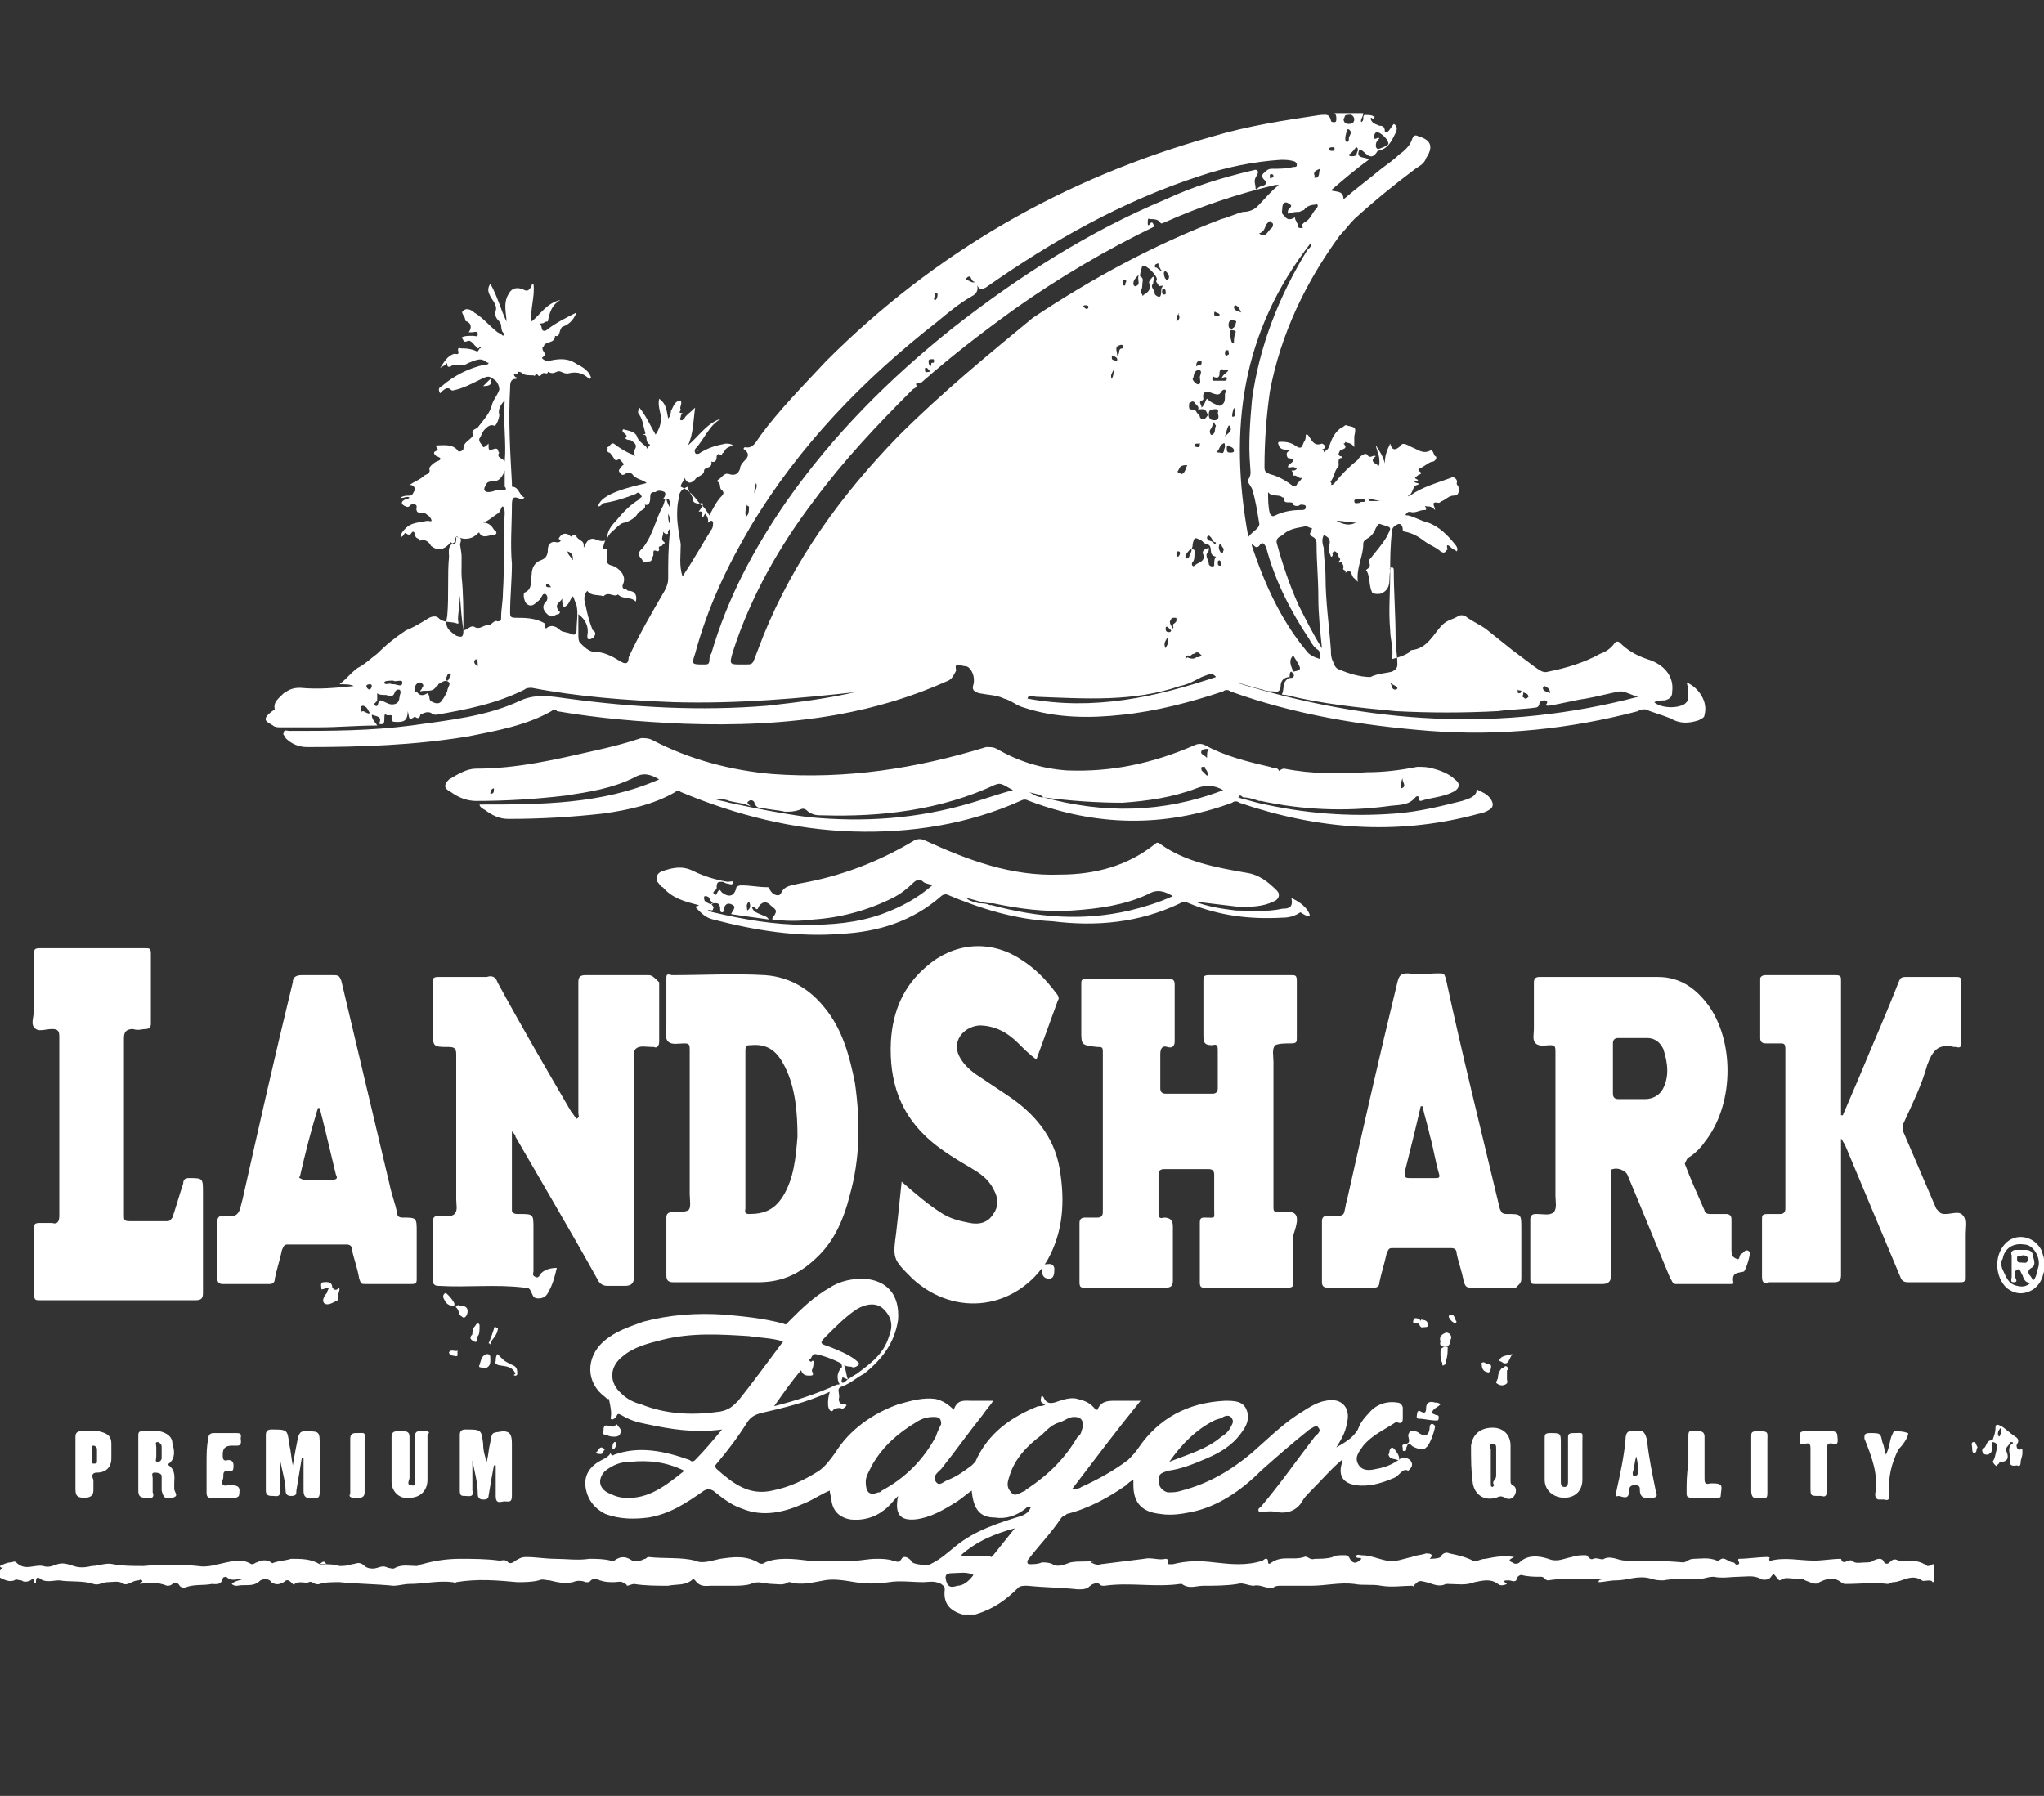 <?xml version="1.0" encoding="UTF-8"?> <!-- Generator: Adobe Illustrator 24.2.1, SVG Export Plug-In . SVG Version: 6.00 Build 0) --> <svg xmlns="http://www.w3.org/2000/svg" xmlns:xlink="http://www.w3.org/1999/xlink" version="1.1" id="Layer_1" x="0px" y="0px" viewBox="0 0 113.8 100" style="enable-background:new 0 0 113.8 100;" xml:space="preserve"><rect x="0" y="0" width="113.8" height="100" fill="#333333" stroke="none"/> <style type="text/css"> .st0{fill:#FFFFFF;} </style> <g> <path class="st0" d="M69.1,44.2c0.1,0,0.1,0.1,0.1,0.1h0.1C69.2,44.3,69.2,44.2,69.1,44.2z"></path> <path class="st0" d="M39.3,29.1L39.3,29.1L39.3,29.1L39.3,29.1z"></path> <path class="st0" d="M32.3,87.6L32.3,87.6L32.3,87.6z"></path> <path class="st0" d="M34.5,87.8L34.5,87.8L34.5,87.8z"></path> <path class="st0" d="M49.1,38.3L49.1,38.3C49.1,38.3,49.1,38.3,49.1,38.3C49.1,38.3,49.1,38.3,49.1,38.3z"></path> <path class="st0" d="M37.5,29.5L37.5,29.5L37.5,29.5z"></path> <path class="st0" d="M15.2,40.4c0.1,0.1,0.3,0.1,0.4,0.1c0.7,0,1.5,0,2.2,0c1,0,2.1-0.1,3.2-0.1c-0.1-0.2-0.3-0.3-0.3-0.6 c0.3,0.1,0.6,0.1,0.4,0.5c0.3,0.1,0.3-0.1,0.3-0.3c0-0.1,0-0.3,0.1-0.2c0.1,0.1,0.4-0.1,0.3,0.2c0,0.2,0.1,0.2,0.3,0.2 c0.3,0,0.6,0,0.6-0.6c0.1,0.3,0,0.6,0.4,0.3c0.2,0.2,0.3,0,0.3-0.1c0.2-0.1,0.4-0.2,0.6-0.1c0.1,0.1,0.2,0.1,0.3,0.1 c1.7-0.3,3.3-0.6,4.9-1.4c0.1-0.1,0.3-0.1,0.4-0.1c2.6,0.5,5.3,0.7,7.9,0.8c3.5,0.1,7-0.2,10.5-0.6c0.4-0.1,0.8-0.2,1.2-0.3H49l0,0 h-0.1c-0.3,0.1-0.7,0.3-1.1,0.3c-1.7,0.4-3.3,0.6-5.1,0.8c-3.7,0.3-7.4,0.1-11.1-0.4c-0.8-0.1-1.7-0.3-2.6,0.1 c-1.9,0.9-4,1.1-6.1,1.4c-2.3,0.3-4.5,0.3-6.8,0.3c-0.1,0-0.3-0.1-0.3,0.1c-0.1,0.1,0.1,0.2,0.1,0.3c0.3,0.3,0.7,0.5,1.2,0.5 c3,0,6-0.1,9-0.6c1.5-0.3,3.2-0.6,4.6-1.4c0.1-0.1,0.3-0.1,0.3,0c2.3,0.4,4.7,0.6,7.1,0.7c2.8,0.1,5.7,0,8.5-0.5 c2.2-0.4,4.2-1,6.2-1.9c0.2-0.1,0.3-0.3,0.4-0.5c0.1-0.1-0.1-0.3,0.1-0.4c0.1,0,0.3,0.1,0.5,0.1c0.3,0.1,0.5,0.6,0.4,1 c-0.1,0.3,0,0.4,0.3,0.5c0.5,0.1,1,0.1,1.4,0.3c0.4,0.1,0.7,0.4,1.1,0.5c1.8,0.6,3.7,0.6,5.5,0.4c1.9-0.2,3.8-0.7,5.6-1.3 c0.1-0.1,0.3-0.1,0.4,0c3.6,1.3,7.3,1.9,11.1,2.2c3.9,0.3,7.8-0.1,11.6-1.1c0.1-0.1,0.3-0.1,0.4-0.1c0.5,0.2,0.9,0.3,1.4,0.5 c0.5,0.3,1,0.3,1.6,0.1c0.1-0.1,0.3-0.1,0.3-0.3c0.2-0.7-0.3-1.5-1-1.8c0.1,0.3,0.1,0.6,0.1,0.9c0,0.1-0.1,0.2-0.2,0.3 c-0.5,0.3-1.4,0.2-1.7-0.1c0.2-0.1,0.5-0.1,0.6-0.1c0.3-0.1,0.4-0.2,0.4-0.5c0.1-0.8-0.4-1.5-1.4-1.8c-0.6-0.2-1.1-0.5-1.5-0.9 c-0.1-0.1-0.2-0.1-0.3,0c-0.2,0.3-0.5,0.5-0.8,0.6c-0.9,0.5-1.9,0.8-2.9,1c-0.3,0.1-0.5-0.1-0.8-0.3c-0.4-0.3-0.8-0.6-1.2-0.9 c-0.5-0.4-1-0.8-1.5-1.2c-0.3-0.2-0.7-0.4-1-0.6c-0.1-0.1-0.3-0.2-0.5-0.1c-0.3,0.2-0.6,0.2-0.9,0.5c-0.5,0.5-0.8,1.3-1.7,1.4 c0,0-0.1,0-0.1,0.1c-0.3,0.2-0.6,0.3-1,0.4c0.1-0.6-0.1-1.1-0.1-1.6c-0.1-1.1,0-2.1,0-3.2c0-0.8,0-1.5,0.1-2.3 c0-0.2,0.1-0.3,0.3-0.4c0.2-0.1,0.3,0.1,0.3,0.3c0,0.1,0.1,0.1,0.1,0.1c0.5,0.1,0.8,0.3,1.2,0.6c0.3,0.2,0.6,0.3,0.8,0.5 c0.3,0.2,0.3-0.1,0.4-0.1c-0.1-0.3,0-0.3,0.2-0.1c0.1,0.1,0.2,0.1,0.3,0.2c0.1-0.1,0-0.3-0.1-0.4c-0.4-0.5-0.9-1-1.5-1.2 c-0.4-0.1-0.7-0.3-1.1-0.4c-0.1,0-0.2,0-0.1-0.1c0.1-0.1,0.1-0.1,0.2-0.1c0.3,0.1,0.5-0.1,0.8-0.1c0.1,0,0.1,0,0.1-0.1 c-0.1-0.2-0.1-0.1,0.1-0.1s0.3,0.1,0.4,0.2c0-0.2-0.3-0.5,0.2-0.4c0.1,0,0.1-0.1,0.2-0.1c0.2-0.1,0.4-0.3,0.6-0.3 c0.4,0,0.3-0.3,0.3-0.5c0,0-0.1-0.1-0.1-0.2c0.1-0.2-0.2-0.4-0.3-0.3c-0.8,0.3-1.6,0.5-2.3,1c-0.1,0-0.1,0.1-0.1,0 c0.3-0.1,0.2-0.5,0.5-0.6c0.1,0,0.1-0.1,0-0.1c-0.4-0.1,0.1-0.1,0-0.1c0.1-0.1,0-0.1,0-0.1c-0.2-0.1-0.1-0.1,0-0.2 c0.1-0.1,0.3-0.1,0.2-0.2c-0.3-0.2,0-0.2,0.1-0.3c0.2-0.1,0.4-0.3,0.6-0.3c0.2-0.1,0.2-0.3,0.1-0.3c-0.1-0.1-0.1-0.4-0.3-0.3 c-0.4,0.2-0.7-0.1-1-0.2c-0.2-0.1-0.5-0.3-0.6-0.1c-0.3,0.3-0.5,0.3-0.6-0.1c-0.2,0.4-0.3,0.7-0.3,1.1c-0.1-0.4-0.3-0.7-0.5-1 c0,0.1,0.1,0.3,0.1,0.4c0.1,0.2,0.1,0.4,0.1,0.6c0,0.1-0.1,0.3-0.1,0.1c-0.1-0.1-0.5-0.2-0.1-0.5c-0.2-0.1-0.3,0.2-0.5-0.1 c-0.1-0.1-0.4,0.1-0.5,0.3c-0.5,0.4-0.9,0.8-1.3,1.3c-0.1,0.1-0.1,0.1-0.2,0.1c0.1-0.1-0.1-0.2,0-0.2c0.2-0.3,0.2-0.6,0.4-0.8 c0.1-0.1-0.1-0.5,0.2-0.5c0-0.1,0-0.1-0.1-0.1c-0.1-0.1-0.1-0.1,0-0.3c0.1-0.1,0.5-0.1,0.2-0.4c0.1,0,0.1-0.1,0.1-0.1 c0.1,0.1,0.3,0,0.5,0.3c0-0.3,0-0.5,0-0.6c0.1-0.5,0.1-0.5-0.4-0.6c-0.1-0.1-0.2,0.1-0.3,0.1c-0.3,0.2-0.5,0.5-0.6,0.8 c-0.1,0.2-0.1,0.4-0.3,0.5c-0.1,0.1-0.1,0.1-0.1,0c-0.1-0.1-0.1-0.1,0-0.1c0.2-0.2-0.1-0.3-0.1-0.3c-0.5,0.2-0.6-0.3-0.8-0.5h-0.1 c0,0.1,0,0.3-0.1,0.4c-0.1,0.2-0.1,0.5-0.5,0.2c-0.3-0.2-0.6-0.2-0.8-0.2c-0.1,0-0.2,0-0.1,0.2c0.1,0.3,0.4,0.2,0.6,0.3 c-0.3,0.1-0.1,0.4-0.1,0.4c0.7,0.1,0,0.3,0,0.5c0.1,0.1,0.3-0.1,0.5,0.1c-0.1,0.1-0.1,0.1-0.3,0.1c0.1,0.1,0.1,0.2,0.1,0.3 c0.2-0.1,0.3,0.2,0.5,0.1c-0.1,0.2-0.3,0.3-0.3,0.4c-0.1,0.1-0.2,0.1-0.3,0c-0.4-0.3-0.8-0.5-1.2-0.6c-0.2-0.1-0.3-0.1-0.3-0.4 c0-1.4,0.1-2.8,0.3-4.2c0.6-3.2,2-6.1,3.9-8.7c0.3-0.3,0.5-0.6,0.8-0.9c1.1-1,2.2-1.9,3.4-2.8c0.3-0.2,0.5-0.3,0.6-0.6 c0.4-0.6,0.3-1-0.4-1.2c-0.2-0.1-0.3-0.1-0.4,0.2c-0.1,0.3-0.4,0.6-0.7,0.8c-0.3,0.3-0.6,0.5-1,0.8c-0.6,0.5-1.4,1.1-2.1,1.7 c0-0.5-0.4-0.4-0.7-0.5c0.7-0.6,1.4-1.2,2.1-1.7c-0.1-0.2-0.8,0-0.5-0.6c0.3,0.1,0.6,0.8,1,0.1c0.6-0.1,0.8-0.6,1-1 c0.1-0.2,0.1-0.4-0.1-0.5c-0.1,0.1-0.2,0.3-0.3,0.4c-0.1,0.1-0.2,0.1-0.2,0c0-0.3-0.2-0.3-0.3-0.3c-0.2-0.1-0.4-0.1-0.5-0.4 c0.1-0.1,0.1,0,0.1,0c0.1,0.1,0.1,0,0.1,0c0-0.1,0.1-0.1,0-0.1c-0.1-0.1-0.3-0.1-0.5-0.1c-0.1,0-0.1,0.1-0.1,0.2s0,0.1-0.1,0.2 c-0.1-0.1,0.1-0.3,0.1-0.5c-0.5,0-1.1,0-1.6,0c0.1,0.1,0.1,0.2,0.1,0.3c0,0.1,0,0.2-0.1,0.2c-0.1,0-0.2,0-0.2-0.1 c-0.1-0.4-0.3-0.3-0.6-0.3c-2,0.3-4,0.6-6,1.2c-8.2,2.3-15.4,6.4-21.5,12.5c-1.3,1.4-2.6,2.7-3.7,4.2c-0.2,0.3-0.4,0.7-0.8,0.6 c0,0-0.1,0-0.1,0.1c0.3,0.2,0.3,0.4,0.1,0.6c-0.1,0.1-0.3,0.3-0.3,0.5c-0.1,0.3-0.3,0.4-0.6,0.3c-0.3-0.1-0.4,0.2-0.6,0.3 c0,0-0.1,0.1-0.1,0.1c0.3,0.1,0.1,0.4,0.3,0.5c0.1,0.1,0.1,0.2,0,0.3c-0.3,0.3-0.5,0.7-0.7,1.1c-0.2-0.3-0.3-0.5-0.5-0.6 c-0.3-0.4-0.6-0.8-1.1-1c0-0.2,0.2-0.3,0.2-0.5c0.2,0.4,0.4,0.3,0.6,0.1c0.1-0.2,0.5-0.2,0.5-0.5c0-0.2,0.5-0.1,0.4-0.5 c0.3,0.1,0.3-0.2,0.3-0.3c0.1-0.3,0.3,0.1,0.3-0.1c0-0.1,0.1-0.1,0.1-0.1c0.1-0.3,0.3-0.3,0.5-0.4c-0.1-0.1-0.3-0.1-0.4-0.1 c-0.5,0.1-0.9,0.2-1.4,0.5c-0.1,0.1-0.3,0.1-0.3,0c-0.1-0.2,0.1-0.1,0.2-0.1c-0.1-0.1-0.2,0-0.2-0.1c0.5-0.5,0.8-1.4,1.5-1.7 c-0.8,0.2-1.3,1-1.9,1.5c0.3-0.6,0.3-1.4,0.4-2.1c-0.3,0.3-0.5,0.4-0.6,0.6c-0.1,0.1-0.1,0.1-0.2,0.1c-0.1-0.1,0-0.1,0-0.2 c0-0.1,0.1-0.2,0.1-0.2c-0.3,0-0.1-0.1-0.1-0.2c-0.1-0.1,0.1-0.3,0-0.5c-0.3,0-0.4,0.3-0.5,0.5c-0.1,0.1,0,0.3-0.2,0.5 c-0.1-0.5-0.1-0.8-0.5-1.1c-0.1,0.4,0.1,0.8,0.1,1.1s-0.1,0.6-0.3,0.9c-0.3-0.5-0.5-1-0.9-1.5c-0.1,0.2-0.1,0.3,0,0.4 c0.2,0.3,0.2,0.6,0.3,0.9c0.1,0.3-0.1,0.1-0.1,0.2c0.3,0,0.1,0.3,0.3,0.5c0.2,0.1,0,0.1,0,0.2c-0.1,0.1-0.1,0.1-0.1,0 c-0.1-0.1-0.4-0.3-0.5-0.5c-0.1-0.4-0.5-0.4-0.8-0.5c-0.2,0.2,0.4,0.3,0.1,0.5c0.1,0.1,0.2,0.1,0.3,0.1c0.3,0.2,0.4,0.3,0.2,0.6 v0.1c0.1,0.3,0,0.2-0.1,0.1c-0.3-0.1-0.6-0.3-0.9-0.5c-0.3-0.3-0.3,0.1-0.5,0.1c0.1,0.1-0.1,0.2,0.1,0.3c0.1,0,0.1,0.1,0.2,0.2 s0.1,0.3,0.3,0.2c0.1-0.1,0.2,0.1,0.3,0.2c0.1,0.1-0.1,0.1-0.1,0.2c-0.1,0.1-0.2,0.2-0.1,0.3c0.1,0.1,0.1,0.2,0.3,0.1 c0.1-0.1,0.3-0.1,0.4,0c0.2,0.3,0.6,0.3,0.8,0.5c-1.8,0.4-2.6,0.8-2.7,1.3c0.2,0,0.2-0.2,0.4-0.2c0.6-0.1,1.2-0.3,1.7-0.5 c0.1-0.1,0.2-0.1,0.3,0.1c0.1,0.1-0.1,0.1-0.1,0.2c-0.5,0.3-0.9,0.7-1.3,1.2c-0.3,0.3-0.5,0.6-0.5,1c0.1-0.3,0.3-0.4,0.5-0.6 c0.1-0.1,0.3-0.3,0.5-0.3c0.3-0.1,0.6-0.3,0.7-0.5c0.1-0.2,0.5-0.2,0.4-0.5c0.3,0.1,0.3-0.3,0.3-0.4c0-0.3,0.1-0.3,0.3-0.3 c0.1-0.1,0.3-0.1,0.5,0c0.1,0.1,0,0.3-0.1,0.4l0,0l0,0c0.3-0.1,0.4,0,0.4,0.3c0,0.2-0.1,0.3,0,0.5c0,0.3,0,0.7,0,1l0,0l0,0l0,0l0,0 c-0.1,0.9-0.1,1.7-0.1,2.6c0,0.3-0.1,0.5-0.2,0.7c-0.7,1.2-1.4,2.4-2,3.7C35,37,34.8,37,34.5,36.8c-0.5-0.3-0.9-0.5-1.4-0.5 c-0.3,0-0.6-0.3-0.8-0.5c-0.1-0.1-0.1-0.3-0.1-0.5c0-0.3,0-0.7,0-1.1c0.4,0.3,0.6,0.7,0.5,1.2c0,0.1,0,0.2,0.1,0.2 c0.1,0,0.3-0.1,0.3-0.2c0.1-0.1,0-0.3-0.1-0.3c-0.2-0.5-0.3-0.9-0.4-1.4c-0.1-0.3-0.1-0.6,0.1-0.8c0.2,0.3,0.6,0.2,0.9,0.3 c0.3-0.3,0.6,0.1,0.8-0.1c0.3,0.3,0.7,0.1,1,0.4c0.1-0.4-0.1-0.6-0.4-0.6c-0.1,0-0.1-0.1-0.2-0.1c-0.1,0-0.2-0.1-0.1-0.3 c0.2-0.5-0.3-0.9-0.6-1c-0.5-0.1-0.2-0.4-0.3-0.5c-0.1-0.1,0.2-0.6-0.3-0.4c0.1-0.1,0.1-0.3,0.2-0.5c-0.3,0.1-0.5-0.1-0.7-0.1 c-0.3,0-0.4,0.3-0.5,0.5c0-0.3,0-0.3-0.3-0.5l-0.1-0.1c0-0.2-0.1-0.1-0.2-0.1c-0.1,0.1-0.1,0.1-0.2,0c-0.3-0.2-0.5,0-0.6,0.2 c0.2,0.1,0.1,0.2-0.1,0.2c-0.3-0.1-0.5,0.1-0.5,0.4c0,0.3-0.1,0.5-0.4,0.6c-0.3,0.1-0.5,0.4-0.5,0.8c-0.1,0.3,0.1,0.8-0.4,1 c-0.1,0.1,0,0.5,0.1,0.6c0.2,0.2,0.4,0.1,0.5,0c0.1-0.1,0.3-0.2,0.3-0.3c0.1-0.1,0.1-0.3,0.3-0.2c0.1,0.1,0.1,0.3,0,0.4 c-0.3,0.3-0.1,0.6,0.2,0.8c0.2,0.1,0.3-0.1,0.5-0.1c0.1-0.1,0.1-0.1,0-0.2c-0.3-0.4,0.2-0.5,0.2-0.7c0,0.2,0,0.4,0.1,0.5 c0.3-0.1,0.3-0.4,0.5-0.6c0.1,0.2,0.1,0.3,0.2,0.5c0.1,0.5,0,0.9,0,1.4c0,0.2-0.1,0.3-0.3,0.2c-0.2-0.1-0.5-0.1-0.6-0.2 c-0.3-0.3-0.6-0.3-0.8-0.1c-0.1-0.1,0-0.3-0.1-0.3c-0.5-0.3-1.1-0.3-1.6-0.3c-0.3,0-0.3-0.1-0.3-0.3c0-0.9,0.1-1.8,0.1-2.7 c-0.1-1.1,0-2.2,0-3.3c0-0.4,0.1-0.5,0.5-0.3c0.1,0,0.1,0,0.2-0.1c-0.3-0.1-0.3-0.6-0.7-0.6c0,0,0-0.1,0-0.2 c-0.1-1.8-0.2-3.5-0.1-5.3c0-0.2,0-0.5,0.3-0.5c0.1,0,0.1-0.1,0-0.1c-0.3-0.3,0.3-0.1,0.1-0.3c0.1,0,0.2,0,0.3,0.1 c0.1,0.1,0.4,0.1,0.6,0.1c0.1,0.1,0.1-0.1,0.2-0.1c0.1,0.3,0.3,0,0.3,0c0.1-0.1,0.3,0.1,0.3-0.1c0.2,0.1,0.3,0.1,0.5,0 c0.2-0.1,0.3,0.1,0.6,0.1c0.4-0.1,0.8-0.1,1.2,0.3c0,0,0.1,0,0.1-0.1c-0.2-0.5-0.6-0.6-0.9-0.8c-0.5-0.3-1-0.2-1.5-0.1 c-0.2,0-0.4-0.2-0.3-0.2c0.3-0.2,0-0.3,0-0.5c0-0.1,0.1-0.1,0.1-0.2c0.2-0.2,0.6-0.1,0.6-0.5c0.3,0.1,0.2-0.3,0.4-0.5 c0.3-0.1,0.6-0.3,0.8-0.8c-0.6,0.3-1.2,0.6-1.7,1c-0.3,0.1-0.2-0.2-0.3-0.3c-0.1-0.1,0.1-0.1,0.1-0.1c0.1,0,0.1-0.1,0.3-0.1l0,0 c0.1-0.5,0.2-0.9,0.7-1.2c-0.8,0.2-1.1,0.8-1.6,1.2c-0.1-0.7,0.2-1.4,0.1-2.1c-0.1,0-0.1,0.1-0.1,0.1c-0.1,0.2-0.2,0.4-0.5,0.2 c-0.3-0.1-0.6-0.1-0.8,0.3c-0.3,0.5-0.1,1.1-0.1,1.5c-0.3-0.6-0.5-1.4-0.9-2.1c-0.2,0.3-0.1,0.5,0,0.7s0.4,0.5,0.3,0.8 c-0.1,0.3,0.1,0.5,0.2,0.6c0.2,0.2,0,0.5,0.3,0.7c0,0-0.1,0.1-0.1,0.1c-0.1-0.1-0.1-0.1-0.3-0.2c-0.5-0.4-0.8-0.8-1.3-1.1 c-0.1-0.1-0.4-0.3-0.6-0.1c-0.2,0.1,0.1,0.3,0.1,0.5c0,0.1,0.1,0.1,0.1,0.1c0.2,0.1,0.3,0.3,0.1,0.6c0.1,0,0.1,0,0.2,0 c0.1,0,0.3-0.1,0.3,0.1s-0.1,0.1-0.3,0.1c-0.2,0-0.5,0-0.6,0.1c0.1,0.1,0.1,0.3,0.3,0.2s0.3,0.1,0.5,0.3c0.1,0.1,0.1,0.1,0.1,0.1 c0.1,0,0.1-0.1,0.1-0.1c0.1,0,0.1,0.1,0,0.1c-0.1,0.2-0.1,0.2-0.3,0.1c-0.3-0.1-0.5-0.1-0.7-0.1c-0.1,0-0.2-0.1-0.2,0.1 c0.1,0.3-0.1,0.2-0.2,0.2c-0.4,0.1-0.6,0.5-0.8,0.8c0.1-0.1,0.2-0.1,0.3-0.2c0.1-0.1,0.1-0.1,0.1,0c0,0.2,0.2,0.1,0.2,0.1 c0.1-0.1,0.3-0.1,0.5-0.1c0.2,0.1,0.3,0,0.5-0.1c0.3-0.1,0.6-0.3,0.9-0.1c0.1,0.1,0.2,0.1,0.2,0.1c0,0.1-0.1,0.1-0.2,0.1 c-0.9,0.2-1.7,0.6-2.4,1.2c-0.2,0.1-0.2,0.2-0.1,0.4c0.2-0.2,0.4-0.4,0.6-0.2c0.1,0.1,0.2,0,0.3,0c0.4-0.1,0.8-0.3,1.2-0.5 c0.6-0.3,0.6-0.3,1,0c0.1,0.1,0.2,0.3,0.2,0.5c-0.1,0.3-0.3,0.5-0.4,0.8c-0.1,0.5-0.5,0.9-0.8,1.3c-0.1,0.1-0.3,0.1-0.3,0.3 c0.1,0.2-0.1,0.3-0.2,0.4c-0.1,0.1-0.3,0.2-0.3,0.5c0,0.1-0.3,0.2-0.3,0.1c-0.3-0.4-0.8-0.3-1.2-0.3c-0.1,0.1,0.2,0.2,0,0.3 c-0.3,0.1,0,0.3,0,0.3c0.3,0.1,0.3,0.2,0,0.3c-0.2,0.1-0.4,0.3-0.4,0.4c0.1,0.3-0.2,0.3-0.3,0.4c-0.2,0.2-0.5,0.3-0.8,0.5 c0.2,0,0.3,0.1,0.3,0.3c-0.1,0.1-0.1,0.3-0.3,0.3s-0.3,0-0.5,0.1c0.1,0.1,0.3-0.1,0.5,0c-0.1,0.1-0.1,0.1-0.2,0.1 c-0.3,0.1-0.3,0.3,0,0.4c0.2,0.1,0.2-0.1,0.3-0.1c0.1-0.1,0.3,0,0.3,0.1c-0.1,0.5,0.3,0.3,0.5,0.4c0.1,0.1,0.2,0.1,0.3,0.3 c0.1,0.2-0.1,0.1-0.2,0.1c-0.5,0.1-0.9,0.1-1.2,0.4c-0.1,0.1-0.3,0.3-0.3,0.5c0.2,0,0.2-0.3,0.3-0.2c0.3,0.2,0.3-0.1,0.4-0.1 c0.2,0.1,0,0.3,0.3,0.4c0,0,0,0.1,0.1,0.1c0.3-0.1,0.5,0.1,0.6,0.3c0.4,0.3,0.7,0.2,1-0.1c0.1-0.1,0-0.2,0.1-0.1 c0.4,0.3,0.2-0.2,0.4-0.3c0.1,0.1,0.1,0.1,0.1,0.2c0,0.3,0.1,0.6,0.1,0.9c0,0.8,0,1.5-0.1,2.3c0,0.4-0.1,0.8-0.1,1.2 c0,0.1,0.1,0.3-0.1,0.2c-0.3-0.1-0.7,0-1-0.3c-0.1-0.1-0.3-0.1-0.5,0c-0.5,0.3-0.8,0.5-1.3,0.7c-0.6,0.4-1.1,0.8-1.6,1.3 c-0.4,0.3-0.7,0.6-1.1,0.8c-0.4,0.3-0.6,0.6-1,0.9c0.3,0,0.6,0,0.8,0.1c-1,0.1-1.9,0.2-3,0.1c-0.4,0-0.6,0.1-0.9,0.3 c-0.3,0.3-0.6,0.5-0.5,0.9C14.4,40.1,14.9,40.2,15.2,40.4z M76.8,7.4C77,7.5,77.3,7.8,77.3,8c0,0.1-0.5,0.3-0.6,0.3 c-0.1-0.1-0.1-0.1-0.1-0.2c0-0.2,0.1-0.3,0.2-0.4c-0.1-0.1-0.2,0.1-0.3,0C76.5,7.4,76.6,7.3,76.8,7.4z M75.5,8.2 c0.1,0,0.1,0.1,0.1,0.2c-0.1,0.1,0,0.3-0.3,0.3c-0.1,0-0.2,0-0.2-0.1C75.3,8.5,75.4,8.3,75.5,8.2z M75,6.4c0.1,0,0.3-0.1,0.4,0.2 c0,0.1,0,0.3-0.3,0.3c-0.2,0-0.3-0.1-0.3-0.3C74.9,6.6,74.8,6.4,75,6.4z M75,7.2c0,0,0.1,0,0.1,0c0.1,0.1,0.1,0.1,0.1,0.2 c0,0.1-0.1,0.2-0.1,0.3c0,0.1,0,0.2-0.1,0.2s-0.1-0.1-0.1-0.2C74.9,7.5,75,7.3,75,7.2z M74,8.3c0-0.1,0.1-0.1,0.2-0.1 c0.1,0,0.1,0,0.1,0.1c0,0.1-0.1,0.1-0.1,0.1C74.1,8.4,74,8.4,74,8.3z M50,24.3c-3.2,3.3-5.8,6.9-7.5,11.1c-0.2,0.5-0.3,0.8-0.5,1.3 c-0.1,0.3-0.2,0.3-0.5,0.3c-0.1,0-0.1,0-0.2,0c-0.7,0-0.7,0-0.5-0.7c1-3.1,2.6-5.9,4.5-8.4c1.7-2.3,3.5-4.2,5.5-6.2 c0.1-0.1,0.3-0.1,0.2-0.3c0-0.1,0.2-0.1,0.3-0.1c1.7-1.5,3.4-2.8,5.2-4.1c2.4-1.7,5.1-3.3,7.8-4.6c-0.1,0-0.1-0.4-0.3-0.1 c-0.1,0.1-0.1,0-0.1-0.1c0-0.1,0-0.3,0.1-0.2c0.2,0,0.5,0,0.6,0.2c0.1,0.1,0.1,0,0.2,0c2-0.9,4.1-1.6,6.2-2.1c0.1,0,0.1,0,0.2,0 c-0.5,0.4-0.8,0.8-1.2,1.2c-0.2,0.2-0.5,0.3-0.8,0.3c-0.4,0.1-0.8,0.3-1.2,0.4c-3.7,1.4-7.2,3.3-10.5,5.5 C55.2,19.6,52.5,21.8,50,24.3z M51.8,20.4c-0.1-0.1-0.1-0.2-0.1-0.3c0-0.1,0.1-0.1,0.2-0.1c0.1,0,0.1,0,0.1,0.1 c0,0.1,0,0.1-0.1,0.1C51.8,20.2,51.9,20.3,51.8,20.4z M51.8,20.7c-0.2,0-0.3,0.1-0.3-0.1c0-0.1,0-0.1,0-0.1 C51.6,20.4,51.7,20.6,51.8,20.7z M70.7,9.8c0-0.1,0-0.1,0.1-0.1s0.1,0.1,0.1,0.1s0,0.1-0.1,0.1C70.7,10,70.7,9.9,70.7,9.8z M70.8,12.7c-0.2,0.1-0.3,0.6-0.7,0.3c0.3-0.1,0.3-0.3,0.4-0.5c0.1-0.1,0.2-0.3,0.3-0.1C70.9,12.4,70.9,12.6,70.8,12.7z M68.2,21 c0.1,0,0.1,0,0.1,0.1c0,0.1-0.1,0.1-0.1,0.1c-0.2,0-0.5,0-0.6,0c-0.1,0-0.1,0-0.1-0.1c0-0.1,0-0.2,0.1-0.1c0.3,0.1,0.3-0.1,0.3-0.3 c0.1-0.3,0.3,0,0.5-0.1c-0.1,0.2-0.3,0.2-0.4,0.5C68.1,21,68.2,21,68.2,21z M67,30.9c0.1,0.4-0.3,0.4-0.5,0.6 c-0.1,0.1-0.2-0.1-0.1-0.2c0.1-0.1,0.1-0.3,0.1-0.4c0.1-0.2,0-0.3-0.2-0.4l0,0l0,0l0,0c0.1,0.1,0,0.3-0.1,0.5 c0,0.1-0.1,0.1-0.2,0.1C66,31.1,66,31,66,30.9c0.1-0.1,0.2-0.3,0.3-0.3l0,0l0,0c0.1-0.1,0.1-0.2,0.1-0.3c0.1-0.4,0.1-0.4,0.5-0.2 c0.1,0.1,0.2,0.2,0.3,0.2c0.4,0.1,0,0.6,0.5,0.7c-0.1,0.1-0.1,0.3-0.1,0.5c-0.1,0.1-0.3,0-0.3-0.1c0-0.2-0.2-0.4-0.1-0.6 c0.1-0.1,0.1-0.1,0.1-0.3C67,30.6,66.9,30.7,67,30.9z M64.2,15.4c-0.1,0.1-0.3,0.3-0.2,0.4c0.1,0.3-0.1,0.5-0.3,0.6 c-0.1,0.1-0.1,0.1-0.1,0c-0.1-0.1-0.1-0.1-0.1-0.2c0.1-0.1,0.1-0.3,0.1-0.4c0-0.1,0.1-0.3-0.1-0.4c-0.1,0,0.1-0.6,0.1-0.6l0,0 c0.2-0.1,0.9,0.6,0.8,0.8c-0.1,0.1,0.1,0.2,0.1,0.3c0.1,0.1,0.3-0.1,0.2,0.1c-0.1,0.1,0,0.3-0.1,0.5c-0.1,0.1-0.3-0.1-0.3-0.1 c0-0.3-0.3-0.4-0.1-0.6C64.2,15.6,64.3,15.5,64.2,15.4z M64.4,14.9c-0.1,0-0.1,0-0.1-0.1c0-0.1,0.1-0.1,0.1-0.1 c0.1-0.1,0.1,0,0.1,0.1c0.1,0.1,0.1,0.3,0.3,0.3C64.6,15.1,64.5,15,64.4,14.9z M64.8,16.1c0.1,0,0.1,0.1,0.1,0.2s0,0.1-0.1,0.1 c-0.1,0-0.1-0.1-0.1-0.1C64.7,16.1,64.7,16.1,64.8,16.1z M64.8,15.2c0-0.1,0.1-0.1,0.1-0.1c0.1,0.1,0.3,0.3,0.1,0.5 c0,0-0.1,0-0.1-0.1C64.9,15.6,64.8,15.4,64.8,15.2z M64.9,35c0-0.1,0-0.1,0.1-0.1c0.1,0.1,0.1,0.1,0.2,0.2c0,0.1-0.1,0.1-0.1,0.1 C64.9,35.2,64.9,35.1,64.9,35z M64.9,36.1c-0.1-0.2-0.1-0.3,0.1-0.6C65.1,35.9,64.9,36,64.9,36.1z M65.2,34.5 c0-0.1,0.1-0.1,0.2-0.1c0.1,0,0.1,0,0.1,0.1c0,0.1,0,0.1-0.1,0.2c-0.2,0.1,0,0.2-0.1,0.3C65.1,34.7,65.1,34.6,65.2,34.5z M65.5,30.9c0-0.1,0-0.2,0.1-0.2c0.1,0,0.1,0.1,0.1,0.1s0,0.1-0.1,0.2C65.5,31,65.5,30.9,65.5,30.9z M65.6,26.2 c0.1-0.2,0.1-0.3,0.5-0.3c-0.1,0.2-0.1,0.4-0.3,0.5C65.6,26.3,65.5,26.3,65.6,26.2z M65.6,17.5C65.6,17.4,65.7,17.5,65.6,17.5 c0.1,0.1,0.1,0.3-0.1,0.4C65.5,17.7,65.5,17.6,65.6,17.5z M66,36.6c0-0.1,0.1-0.1,0.2-0.1c0.1,0.1,0.1-0.1,0.3-0.1 c0.1-0.1,0.2-0.1,0.3,0c0.1,0.1,0.1,0.1,0.1,0.1c-0.1,0.1-0.2,0.1-0.3,0.1c-0.1,0.1-0.3,0.1-0.5,0C66,36.7,66,36.8,66,36.6z M66.7,20.6c0.3,0,0.1,0.3,0.1,0.4c0,0.1,0.1,0.4-0.1,0.4c-0.1,0-0.3-0.2-0.3-0.3C66.5,21,66.4,20.7,66.7,20.6z M66.6,20.4 c0-0.1,0-0.3,0.2-0.3c0.1,0,0.1,0,0.1,0.1C66.9,20.4,66.7,20.3,66.6,20.4z M66.5,22.4c0,0.1,0.3,0.2,0.2,0.4l0,0l0,0 c0.2,0,0.4-0.1,0.5,0.2c0.1,0.1,0,0.2-0.1,0.3c-0.1,0.1-0.3,0-0.3-0.1c0-0.1-0.2-0.2-0.2-0.3l0,0l0,0l0,0c-0.1-0.1-0.2-0.1-0.3-0.1 c-0.1,0-0.1-0.1-0.1-0.2c0-0.1,0-0.2,0.1-0.2C66.4,22.3,66.5,22.4,66.5,22.4z M66.8,24.8c0,0.1-0.1,0.1-0.1,0.1s-0.2,0-0.2-0.1 s0.1-0.1,0.2-0.1S66.8,24.6,66.8,24.8z M67.3,30.1c-0.1-0.1-0.1-0.1-0.1-0.2c0.1-0.1,0.1-0.1,0.2,0c0.1,0.1,0.1,0.3,0.3,0.3 c0,0,0,0.1-0.1,0.1C67.6,30.2,67.4,30.1,67.3,30.1z M67.7,23.7c-0.1,0.2,0,0.4-0.2,0.5c-0.1,0.1-0.2-0.2-0.1-0.3 c0.1-0.1,0.1-0.3,0.2-0.4C67.6,23.6,67.7,23.7,67.7,23.7z M67.6,23.4c-0.2,0-0.3-0.1-0.3-0.3c0-0.1,0-0.3,0.2-0.3 c0.1,0,0.4-0.1,0.3,0.2C67.9,23.3,67.8,23.4,67.6,23.4z M67.2,22.2c-0.1,0.1-0.1,0.3-0.3,0.5c0-0.2-0.2-0.3,0-0.4 c0.1,0,0.1-0.1,0.1-0.1c-0.1-0.5,0.3-0.4,0.5-0.3c0.3,0.1,0.4,0.1,0.5-0.1c0.1-0.1,0.1-0.1,0.2-0.1c0.1,0.1,0.1,0.1,0,0.2v0.1 c0,0.3,0,0.5-0.3,0.6C67.6,22.5,67.4,22.4,67.2,22.2z M67.7,17.4c0.1,0,0.2,0.1,0.2,0.1c0,0.1,0,0.1-0.1,0.1c-0.1,0-0.2,0-0.2-0.1 C67.6,17.4,67.6,17.3,67.7,17.4z M68.3,19.8c-0.1,0-0.1-0.1-0.1-0.1c0-0.1,0-0.2,0.1-0.2c0.1,0,0.1,0,0.1,0.1S68.5,19.7,68.3,19.8z M68.5,18.5c0-0.2,0.1-0.1,0.2-0.1c0.1,0,0.1,0.1,0.1,0.1c-0.1,0.2-0.1,0.4-0.1,0.6c-0.1,0-0.1,0-0.1,0 C68.5,18.9,68.5,18.7,68.5,18.5z M68.7,22.7c0.1,0.2,0.1,0.4,0,0.5h-0.1C68.6,23.1,68.6,23,68.7,22.7z M68.6,18.3 c-0.1,0-0.2,0-0.2-0.2c0-0.2,0.1-0.3,0.2-0.3c0.1,0.1,0.3,0,0.2,0.2C68.8,18,68.8,18.2,68.6,18.3z M68.7,17.1 c0-0.1,0.1-0.1,0.1-0.1c0.2,0.1,0.2,0.2,0.3,0.4C68.9,17.3,68.7,17.3,68.7,17.1z M63.3,15.9c-0.1,0.1-0.2,0-0.2-0.1 c0-0.2,0.1-0.3,0.3-0.5C63.3,15.6,63.5,15.8,63.3,15.9z M62.4,19.2c0.1,0,0.1,0,0.1,0.1v0.1c-0.3,0-0.1,0.3-0.3,0.4 C62.2,19.5,62,19.3,62.4,19.2z M62.5,15.8c0-0.1,0-0.2,0.1-0.2c0.1,0,0.1,0,0.1,0.1c-0.1,0.1,0,0.2-0.1,0.2 C62.5,15.9,62.5,15.8,62.5,15.8z M61.9,19.9c0-0.1,0-0.1,0.1-0.1c0.1,0.1,0.2,0.1,0.2,0.2c0,0.1,0,0.1-0.1,0.1 C62,20,61.9,20.1,61.9,19.9z M61.9,21.1c-0.1-0.2,0-0.3,0.1-0.5C62,20.8,62,20.9,61.9,21.1z M60.6,17.1c0,0.1-0.1,0.1-0.1,0.1 c-0.1,0-0.1-0.1-0.2-0.1c0-0.1,0.1-0.1,0.1-0.1C60.5,17,60.6,17,60.6,17.1z M57.2,38.9c0.1-0.3,0.3-0.1,0.5-0.1 c2.7,0.1,5.4,0.3,8-0.6c0.5-0.1,0.8-0.3,1.2-0.5c0.3-0.1,0.6-0.3,0.8,0C64.4,38.8,60.9,39.6,57.2,38.9z M67.9,31.5 c-0.1,0-0.1-0.1-0.1-0.2c0-0.1,0.1-0.1,0.1-0.1c0.1,0.1,0.1,0.1,0.1,0.2C68,31.5,68,31.5,67.9,31.5z M68.1,30.7 c0,0.1-0.1,0.1-0.1,0.1c-0.1-0.1-0.2-0.3-0.1-0.5c0.1,0,0.1,0,0.1,0C68,30.5,68.2,30.5,68.1,30.7z M67.9,25.2c-0.1,0-0.2,0-0.1-0.1 c0.1-0.1,0.1-0.3,0.3-0.4c0.1-0.1,0.1,0.1,0.1,0.2C68.1,25.1,68.2,25.3,67.9,25.2z M68.4,23.7c0.1,0,0.1,0,0.1,0.1 c0.1,0.2-0.1,0.3-0.3,0.5C68.3,24,68.3,23.9,68.4,23.7z M68.3,25c0-0.1,0-0.2,0.1-0.2c0.1,0.1,0.3,0.1,0.3,0.3 c0,0.1-0.1,0.1-0.2,0.1C68.4,25.2,68.3,25.2,68.3,25z M86,38.2c0.2,0.1,0.3,0.2,0.3,0.4c-0.2-0.1-0.4-0.1-0.4-0.3 C85.9,38.3,86,38.2,86,38.2z M84.8,38.7c0-0.1,0-0.2,0.1-0.1c0.1,0,0.2,0.1,0.2,0.2c-0.1,0.1-0.1,0.1-0.2,0.1 C84.8,38.8,84.7,38.8,84.8,38.7z M84.5,38.4c0.1,0.1,0.2,0,0.2,0.1c0,0.1-0.1,0.1-0.1,0.1c-0.1,0-0.1,0-0.1-0.1 C84.5,38.4,84.5,38.4,84.5,38.4z M77.8,38.3c0,0.1-0.1,0.1-0.1,0.1c-0.1,0-0.1,0-0.2-0.1c0-0.1-0.1-0.3-0.1-0.3 c0.1,0.1,0.1,0.1,0.3,0.2C77.7,38.2,77.8,38.3,77.8,38.3z M76.3,27.8c0.2,0,0.4,0.1,0.6,0.1c-0.2,0-0.5,0-0.6,0 c-0.1,0-0.1,0-0.1-0.1C76.1,27.7,76.3,27.8,76.3,27.8z M75.6,27.8c0.1,0,0.4-0.1,0.4,0.1c0,0.1-0.3,0-0.3,0.1 c-0.1,0-0.3,0.1-0.3-0.1C75.4,27.8,75.5,27.8,75.6,27.8z M75.5,29.1c-0.4,0.2-0.7,0.1-1.1-0.1C74.8,29,75.1,29.1,75.5,29.1z M73.7,29.8c0.3,0.1,0.4,0.3,0.3,0.6c-0.1,0.3,0.1,0.5,0.1,0.6c0.1,0,0.1-0.1,0.1-0.1c0-0.1-0.1-0.1,0.1-0.2c0.1,0,0.1,0.1,0.2,0.1 c0,0.1,0,0.2,0.1,0.3c0.1,0.1-0.3,0.3,0.1,0.2c0,0.1,0.1,0.1,0.1,0.3c-0.1,0.2,0.2,0.1,0.1,0.3c0.4-0.3,0.3,0.2,0.5,0.3 c0.1,0.1,0.1,0.1,0.2,0.2c-0.1-0.8,0.3-1.4,0.3-2.1c0-0.2,0.1-0.2,0.2-0.3c0.2-0.1,0.4-0.3,0.5-0.6c0.1-0.1,0.1-0.3,0.3-0.2 c0.6,0.2,0.6,0.1,0.3,0.7c-0.3,0.5-0.6,0.8-0.9,1.2c-0.1,0.1-0.1,0.1-0.1,0.2c0.1,0.1,0.1,0.3-0.1,0.4c0,0-0.1,0.1,0,0.1 c0.2,0.4,0.1,0.8,0.3,1.2c0.1,0.1,0.5,0.1,0.6,0c0.5-0.3,0.3-0.8,0.4-1.2c0-0.1-0.1-0.2,0.1-0.2c0.1,0,0.1,0.1,0.1,0.2 c0,1.2,0.1,2.4,0.1,3.7c0,0.5,0.1,1,0.1,1.5c0,0.2-0.1,0.3-0.3,0.4c-0.4,0.1-0.8,0.1-1.2,0.3l0,0c-0.6,0-1.2-0.2-1.7-0.4 c-0.3-0.1-0.3-0.3-0.4-0.5c-0.1-0.2-0.1-0.4-0.1-0.6c-0.1-1.4-0.3-2.7-0.3-4.1c0-0.5-0.1-1.1-0.1-1.6C73.6,30.2,73.6,30,73.7,29.8z M77.7,39.6c1.9,0.1,3.8,0.1,5.7,0c0.7-0.1,1.4-0.1,2.1-0.2c0.1,0,0.2-0.1,0.2-0.2s0.1-0.2,0.3-0.2c0.1,0,0.2,0.1,0.1,0.2 c-0.1,0.1,0.1,0.1,0.1,0.1c0.7-0.1,1.4-0.3,2.1-0.4c0.6-0.1,1.3-0.3,1.9-0.4c0.3,0,0.6,0.2,1,0.3c-7.6,2-15,1.5-22.4-0.8 c0.5,0.1,1,0.3,1.5,0.4c0.2,0.1,0.4,0.1,0.6,0.1c0.3,0.1,0.4-0.1,0.4-0.3c0-0.3,0.2-0.5,0.5-0.5l0,0l0,0l0,0c0-0.1,0-0.3,0.1-0.3 c0.1,0.1,0.2,0.2,0.1,0.3s-0.2,0-0.3,0.1l0,0l0,0c-0.3,0.2-0.2,0.5-0.3,0.8c-0.1,0.1,0.1,0.1,0.2,0.1 C73.6,39.2,75.6,39.4,77.7,39.6z M72,36.5c0.5,0.8,0.5,0.8,0,0.9C71.9,37.1,71.7,36.8,72,36.5z M72.7,29.3c0.1,0,0.2,0.1,0.3,0.1 c0.1,0,0,0.1,0,0.2c-0.1,0.1-0.1,0.2,0.1,0.3s0.2,0.3,0.2,0.4c0,1,0.1,1.9,0.1,3c0,0.9,0.1,1.8,0.2,2.8c-0.5-0.8-0.9-1.6-1.3-2.4 c-0.5-1.1-0.9-2.3-1.2-3.4c-0.1-0.3,0.1-0.4,0.3-0.5C71.8,29.4,72.3,29.4,72.7,29.3z M71.4,27.7c0,0,0.1,0,0.1,0 c-0.1,0.5,0.5,0.1,0.5,0.4c0.1,0.1,0.3,0.1,0.4,0c0.1,0,0.3,0,0.3,0.1c0,0.2-0.1,0.2-0.3,0.2c-0.5,0-1,0.1-1.4,0.3 c-0.2,0.1-0.2,0-0.3-0.1c-0.1-0.4-0.1-0.8-0.1-1.2C70.8,27.7,71.2,27.5,71.4,27.7z M72.9,35.6c0.1,0.2,0.3,0.5,0.5,0.6 c0.1,0.1,0.1,0.3,0.1,0.5c-0.3-0.1-0.6-0.2-0.8-0.5c-1.4-1.7-2.3-3.7-3-5.8c0,0,0-0.1,0-0.1c0.1,0,0.2,0.3,0.4,0.1 c0.2-0.3,0.3-0.1,0.4,0.1C71,32.4,71.9,34.1,72.9,35.6z M72.8,13.9c-1.6,2.6-2.7,5.4-3.1,8.4c-0.1,1.2-0.2,2.4-0.1,3.6 c0,0.3,0.1,0.5-0.1,0.8c-0.1,0.1,0.1,0.3,0.2,0.5c0.2,0.6,0.3,1.3,0.4,1.9c0.1,0.3-0.4,0.5-0.6,0.8c-1.1-6-0.4-11.4,3.5-16.4 C73,13.8,72.9,13.8,72.8,13.9z M73.5,9.4c-0.1,0.2,0,0.4-0.2,0.5c-0.1,0-0.2,0-0.1-0.1C73.1,9.6,73.2,9.5,73.5,9.4z M72.3,11.8 c0.1,0,0.2-0.1,0.3-0.1c0.1-0.2,0.4-0.3,0.6-0.3c0.2-0.1,0.2,0.1,0.1,0.2c-0.3,0.3-0.3,0.6-0.7,0.8l-0.1,0.1 c-0.1,0.1,0.2,0.2-0.1,0.2c-0.2,0-0.1-0.2-0.2-0.3c0-0.1-0.1-0.1-0.1-0.3c-0.3,0.2-0.5,0.1-0.6-0.1c-0.2-0.1-0.1-0.3-0.1-0.5 c0-0.1,0.1-0.3,0.3-0.2c0.1,0.1,0.3,0.1,0.1,0.3c-0.1,0.1-0.1,0.1-0.1,0.3C72,11.8,72.2,11.8,72.3,11.8z M53.8,15.5 c0.1-0.1,0.1-0.1,0.2-0.1c0.1,0.1,0.1,0.3,0.3,0.3c-0.2,0.1-0.3-0.1-0.5-0.1C53.8,15.6,53.8,15.6,53.8,15.5z M52.1,16.3 c0.1,0,0.1,0.1,0.1,0.1s0,0.2-0.1,0.3c-0.1,0-0.1,0-0.1-0.1C52.1,16.4,52,16.3,52.1,16.3z M42.1,26.9c0.1,0.3-0.1,0.4-0.1,0.6 C42,27.3,42,27.1,42.1,26.9z M41.6,28.1c0,0.1,0.1,0.1,0.1,0.1c0,0.2,0,0.4-0.1,0.5c0,0.1-0.1,0-0.1-0.1 C41.5,28.5,41.5,28.3,41.6,28.1z M41.8,29.3c2.7-4.5,6.3-8.2,10.4-11.4c0.6-0.5,1.2-1,1.9-1.4c0.2-0.1,0.4-0.3,0.3-0.6 c0.2,0.3,0.3,0.2,0.5,0.1c3.7-2.6,7.6-4.8,11.9-6.2c1.5-0.5,3-0.8,4.5-0.9c0.3,0,0.5,0,0.8,0.1c0.1,0.1,0.1,0.1,0.1,0.2 c0,0.1-0.1,0.1-0.2,0.1c-0.4,0.1-0.8,0.1-1.2,0.1c-0.2,0-0.3,0.1-0.5,0.3c-0.1,0.3,0.2,0.3,0.2,0.5c-0.1,0.2-0.3,0.1-0.5,0.3 c-0.1,0.1-0.1,0-0.1-0.1c0-0.1-0.1-0.3,0-0.5C70,9.7,70.1,9.6,70,9.5c-0.1-0.1-0.2,0-0.3,0c-1.7,0.4-3.3,0.9-4.8,1.6 c-4.3,1.8-8.2,4.3-11.9,7.2c-3.5,2.8-6.6,5.9-9.2,9.6c-1.8,2.6-3.3,5.4-4.2,8.5c-0.1,0.1-0.1,0.3-0.1,0.3c0,0.3-0.1,0.3-0.3,0.3 c-0.7,0-0.7,0-0.5-0.6C39.4,33.8,40.5,31.5,41.8,29.3z M37.7,28.7c0-0.3,0-0.6,0.1-1c0-0.3,0.2-0.5,0.5-0.6l0,0l0,0l0,0 c0,0.3,0.3,0.5,0.3,0.8c0,0.1,0.3,0.2,0.5,0.1c0.1,0.2-0.1,0.3-0.2,0.5c0.3-0.1,0.1,0.2,0.2,0.3c0.1,0,0.1-0.2,0.2-0.2 c0,0.1,0.2,0.3,0.1,0.5l0,0c0.1,0,0.1-0.1,0.2-0.1c0,0,0.1,0,0.1,0.1c0,0.1,0,0.3-0.1,0.4c-0.5,0.8-1,1.7-1.6,2.6 c-0.2-0.6-0.1-1.2-0.1-1.8C37.8,29.7,37.7,29.2,37.7,28.7z M30.6,32.7c-0.1,0-0.2,0-0.2-0.1s0.1-0.1,0.1-0.1c0.1,0,0.1,0.1,0.1,0.1 C30.7,32.7,30.7,32.7,30.6,32.7z M31.6,30.7c0.3,0.1,0.3,0.3,0.3,0.5C31.8,31,31.6,30.9,31.6,30.7z M26.4,36.8c0,0,0.1-0.1,0.1-0.1 c0.1,0.1,0.1,0.2,0.1,0.4C26.5,37,26.4,37,26.4,36.8z M28,27.3c-0.3-0.1-0.5,0.1-0.8,0.1c-0.2,0-0.3-0.1-0.2-0.3 c0.1-0.2,0.1-0.3,0.5-0.3c0.3,0,0.5-0.3,0.6-0.6c0,0.3,0,0.6,0,0.9C28.2,27.2,28.2,27.3,28,27.3z M26.9,21.5 c0.1-0.1,0.3-0.3,0.4-0.4C27.4,21.4,27.3,21.5,26.9,21.5z M26.7,24.4c0.1-0.1,0.1-0.3,0.3-0.5c0.1-0.1,0.3-0.3,0.5-0.2 c0.1,0.1,0.3-0.4,0.3-0.6c-0.1-0.3,0.1-0.6,0.3-0.8c-0.1,1.2,0.1,2.3,0,3.4c-0.1-0.2-0.5-0.2-0.3-0.5c-0.1,0,0-0.3-0.3-0.2 c-0.3,0.1-0.3,0.1-0.3-0.3c-0.1,0.1-0.2,0.2-0.3,0.2C26.9,24.8,26.6,24.6,26.7,24.4z M25.9,30c0.3,0,0.5-0.1,0.7-0.3 c0.1-0.1,0.1,0,0.1,0c0.2,0.3,0.5,0.1,0.7,0.1c0.3,0,0.3-0.2,0.1-0.3c-0.1-0.2-0.3-0.4-0.6-0.4c0.3-0.1,0.5-0.3,0.8-0.5 c0.1,0,0.1-0.1,0.1-0.1c0.1-0.1,0.1-0.3,0.2-0.3c0.1,0.1,0.1,0.3,0.1,0.4c-0.1,1.5,0,2.9-0.1,4.4c0,0.5-0.1,0.9-0.1,1.4 c0,0.1,0,0.2-0.2,0.2c-0.2-0.1-0.3,0.2-0.5,0.2c-0.3,0-0.5,0.3-0.8,0.1c-0.2-0.1-0.4,0.2-0.6,0.2c-0.2-1.3-0.2-2.6-0.3-3.9 c0-0.5-0.1-0.8-0.1-1.3C25.8,30,25.8,30,25.9,30z M24.9,34.3c0.1-1.1,0-2.3,0.1-3.3c0-0.3-0.1-0.6,0.3-0.8c0.1-0.1,0-0.4,0.2-0.3 c0.3,0.1,0.1,0.3,0.1,0.5c0,0.5,0.1,1.1,0.1,1.7c0.1,0.9,0.1,1.9,0.1,3c0,0.4-0.1,0.4-0.4,0.3C24.8,35,24.8,34.8,24.9,34.3z M24.8,37.8c0.1-0.1,0.1-0.3,0.2-0.3c0.1,0,0.1,0.1,0.1,0.1c-0.1,0.1-0.1,0.3-0.2,0.3C24.9,37.9,24.8,37.9,24.8,37.8z M23.1,38.3 c0-0.1,0.1-0.3,0.3-0.3c0.2,0.1,0.2,0.2,0.1,0.3c0,0.1-0.1,0.1-0.1,0.2c0.3-0.1,0.7,0.1,0.9-0.3c0,0,0.1,0,0.1-0.1 c0.2-0.1,0.4-0.3,0.6-0.1c0.1,0.1-0.1,0.3-0.1,0.5c-0.1,0.2-0.2,0.4-0.3,0.5c-0.1,0.2-0.3,0.2-0.5,0.1c-0.3-0.1-0.1-0.3-0.3-0.5 c-0.3,0.2-0.5,0.1-0.6-0.1C23,38.6,23.1,38.4,23.1,38.3z M21.9,37.9c0.1,0.1,0.5-0.1,0.5,0.1c0,0.3-0.3,0.1-0.5,0.1c0,0,0,0-0.1,0 c-0.1-0.1-0.4,0.1-0.4-0.1C21.4,37.9,21.7,37.9,21.9,37.9z M21,38.6c0.1,0.1,0.3,0.1,0.5,0.1c0.3,0.1,0.4,0.1,0.5-0.2 c0.1-0.1,0.1-0.1,0.2-0.1c0.1,0,0.1,0.1,0.1,0.2c-0.1,0.2,0,0.5-0.3,0.6c-0.3,0.1-0.5-0.1-0.8-0.2c-0.2,0-0.1,0.4-0.3,0.3 s0.1-0.2,0.1-0.3C21,39,21,38.8,21,38.6z M20.6,38.1c0.1,0,0.1,0.1,0.1,0.1c0,0.1-0.1,0.2-0.1,0.2c-0.1,0-0.2-0.1-0.2-0.2 C20.4,38.1,20.6,38.1,20.6,38.1z M20.1,39.5c0-0.1,0-0.2,0.1-0.2c0.1,0,0.2,0.1,0.2,0.1c0.1,0.1,0.1,0.2,0.2,0.3l0,0l0,0l0,0 c-0.1,0.1-0.3-0.1-0.4-0.1C20.1,39.7,20.1,39.5,20.1,39.5z"></path> <path class="st0" d="M37.4,28.5L37.4,28.5L37.4,28.5L37.4,28.5z"></path> <path class="st0" d="M34.1,80.7L34.1,80.7L34.1,80.7z"></path> <path class="st0" d="M34.1,80.7L34.1,80.7L34.1,80.7L34.1,80.7z"></path> <path class="st0" d="M107.6,87.1c-0.1,0.1-0.2,0.1-0.3,0.1c-0.4-0.3-0.8-0.3-1.3-0.3c-0.1,0-0.2,0-0.3,0c-0.2-0.1-0.3-0.1-0.5,0.1 c-0.1,0.1-0.2,0.1-0.3,0c-0.1-0.3-0.4-0.2-0.6-0.1c-0.1,0.1-0.3,0.1-0.4,0.1c-0.3,0-0.6,0.1-0.8-0.1c-0.2-0.1-0.5,0.3-0.6-0.1 c-0.5,0-1,0.1-1.5,0.1c-0.8,0-1.6-0.2-2.4,0c-0.1,0-0.1,0-0.1-0.1c0.1-0.1-0.1-0.1-0.1-0.1c-0.5,0-1.1,0.1-1.6,0.1 c-0.1,0.1,0.1,0.2,0,0.3c-0.2,0.1-0.2-0.1-0.3-0.1c-0.3,0-0.5-0.4-0.8-0.1c0,0-0.1,0-0.1,0c-0.5-0.2-0.9-0.1-1.3-0.1 c-0.3,0-0.4,0.2-0.6,0.2c-1.1-0.1-2.1-0.1-3.2-0.1c-0.4,0-0.8-0.3-1.2-0.1c-0.1,0.1-0.4-0.1-0.6,0c-0.2,0.1-0.3-0.2-0.4-0.2 c-0.3,0-0.5,0-0.8,0.1c-0.5,0.1-0.8,0.3-1.3,0.1c-0.6-0.2-1.2-0.2-1.6,0.2c-0.1,0.1-0.3,0.1-0.4,0c-0.3-0.1-0.1-0.2,0.1-0.3 c-0.6-0.1-1.1,0-1.6,0.1c-0.3,0-0.5,0.2-0.7,0.1c-0.4-0.2-0.8-0.3-1.3-0.4c-0.2-0.1-0.4,0-0.5,0.2c-0.1,0.1-0.6,0.1-0.6,0.1 c0.3-0.3-0.1-0.3-0.2-0.3c-0.3,0.1-0.6,0.1-0.8,0.2c-0.5,0.1-0.9,0.3-1.4,0.2c-0.5-0.1-0.9-0.3-1.4-0.3c-0.1,0-0.3-0.1-0.3,0.1 c0.1,0.1,0.2,0,0.3,0.1c-0.3,0.3-0.5,0.3-0.7-0.1c-0.1-0.1-0.1-0.1-0.3-0.1c-0.2,0-0.5,0-0.6,0.1c-0.3,0.1-0.7,0.1-1,0.1 c-0.3,0.1-0.4-0.2-0.6-0.1c-0.6,0.2-1.2-0.1-1.8,0.3c-0.1,0.1-0.2,0.1-0.2,0c0-0.4-0.3-0.1-0.3-0.1c-0.9,0.3-1.8,0.2-2.7,0.1 c-0.8-0.1-1.5-0.1-2.3,0.1c-0.1,0-0.1,0-0.2,0s-0.1,0-0.1-0.1c0.1-0.2-0.1-0.2-0.1-0.2c-0.4,0.1-0.8-0.1-1.2,0 c-0.8,0.1-1.6,0.2-2.4,0.3c-0.3,0.1-0.5-0.1-0.6-0.1c0.1-0.1,0.2,0,0.3-0.1c-0.5,0.1-0.9,0-1.4,0.1c-0.3,0.1-0.7,0.3-1,0.1 c-0.2-0.1-0.4-0.1-0.6-0.1c-0.2,0.1-0.5,0.1-0.6,0.1c-0.1,0-0.2,0-0.2-0.1l0,0c0-0.1,0-0.1,0-0.1c0.6-0.8,1.3-1.5,1.9-2.4 c0.1-0.1,0.2-0.1,0.3-0.2c1.2-0.3,2.3-0.9,3.3-1.6c0.1-0.1,0.2-0.2,0.4-0.3c0,0.1,0,0.2,0,0.3c0,1,0.5,1.5,1.5,1.6 c0.6,0.1,1.2,0,1.7-0.1c1.5-0.3,2.8-1.2,3.9-2.3c0.9-0.8,1.7-1.5,2.7-2.3c0.2-0.1,0.4-0.3,0.5-0.1c0.2,0.2-0.1,0.4-0.2,0.5 c-1,1.3-1.9,2.6-3,3.9c-0.1,0.1-0.2,0.1-0.1,0.3c0.3,0,0.6-0.1,1,0c0.6,0.1,1.1-0.1,1.4-0.6c0.1-0.2,0.3-0.4,0.5-0.6 c0.6-0.6,1.1-1.2,1.7-1.7c0.1,0.1,0,0.1,0,0.2c-0.2,0.7,0.1,1.1,0.8,1.2c0.7,0.1,1.4-0.1,2.1-0.4c0.3-0.1,0.5-0.6,0.8-0.4l0.1-0.1 c0.2-0.2,0.1-0.4,0-0.5c-0.1-0.1-0.4-0.2-0.5-0.1c-0.4,0.3-0.8,0.5-1.4,0.6c-0.4,0.1-0.8,0.1-1-0.3c-0.2-0.4,0.1-0.7,0.3-1 c0.5-0.6,1.2-0.9,1.8-1.3c0.1,0,0.1-0.1,0.1,0c0.2,0.1,0.3,0,0.3-0.2s0-0.5,0-0.6s-0.1-0.3-0.3-0.3c-0.6-0.1-1.2,0.1-1.6,0.6 c-0.3,0.3-0.5,0.6-0.6,0.9c-0.3,0.5-0.7,0.7-1.2,1c0.3-0.5,0.5-0.8,0.6-1.4c0.2-0.8-0.3-1.4-1.2-1.2c-0.6,0.1-1.1,0.5-1.6,0.8 c-0.9,0.6-1.7,1.4-2.5,2.1c-1.2,1-2.4,1.7-3.9,2.1c-0.3,0.1-0.5,0.1-0.8,0.1c-0.3-0.1-0.5-0.3-0.5-0.7c0-0.4,0.3-0.4,0.5-0.5 c0.8-0.1,1.5-0.4,2.2-0.7c0.7-0.3,1.4-0.7,1.9-1.4c0.3-0.4,0.5-0.8,0.3-1.3c-0.2-0.5-0.7-0.5-1.2-0.5c-2.1,0.1-3.7,1-4.8,2.6 c-0.2,0.3-0.4,0.5-0.6,0.7c-0.8,0.6-1.7,1.1-2.6,1.5c-0.1,0.1-0.3,0.1-0.5,0.1c1.3-1.7,2.5-3.3,3.8-4.9c-0.5,0-1,0-1.4,0 s-0.8,0-1,0.5h-0.1c-0.3-0.4-0.6-0.5-1-0.6c-0.3-0.1-0.7,0-1,0.1c-0.3,0.1-0.7,0.3-0.9-0.2c0,0-0.1-0.1-0.1-0.1 c-0.1,0.3-0.1,0.4,0.2,0.5c-0.1,0.1-0.3,0.1-0.4,0.1c-1.5,0.6-2.8,1.5-3.5,3.1c-0.1,0.1-0.1,0.1-0.2,0.2c-0.4,0.3-0.8,0.6-1.3,0.8 c-0.3,0.1-0.5,0.4-0.7,0.1c-0.2-0.3,0.1-0.5,0.3-0.7c0.8-1,1.5-2,2.3-3c0.2-0.3,0.4-0.5,0.6-0.8c-0.5,0-0.8,0-1.2,0s-0.8-0.1-1,0.5 c-0.3-0.3-0.6-0.5-1-0.6c-0.7-0.1-1.4,0.1-2.1,0.3c-1.4,0.5-2.7,1.4-3.5,2.7c-0.3,0.4-0.5,0.7-0.9,1c-0.8,0.5-1.6,0.9-2.6,1.1 c-1.3,0.3-2.2-0.4-3.1-1.2c-0.1-0.1-0.1-0.2,0-0.3c0.6-0.7,1.2-1.5,1.7-2.3c0.2-0.3,0.4-0.4,0.7-0.5c1.3-0.3,2.6-0.6,3.9-1.2 c-0.1,0.3-0.1,0.5-0.1,0.7c0,0.3,0.2,0.5,0.3,0.3c0.1-0.1,0.3-0.1,0.4-0.1c0.1,0.1,0.2,0,0.3-0.1c0.1-0.1-0.1-0.1-0.1-0.1 c-0.2,0-0.3-0.1-0.3-0.3c0.1-0.3-0.2-0.6,0.2-0.7c0.5-0.2,0.8-0.5,1.2-0.7c1-0.8,1.7-1.7,1.9-3c0.1-1.4-0.6-2.2-1.9-2.3 c-0.6,0-1.3,0.1-1.9,0.5c-0.9,0.5-1.6,1.2-2.3,1.9c-0.1,0.1-0.1,0.2-0.3,0.1c-1.1-0.3-2.2-0.4-3.3-0.5c-1.5-0.1-3,0-4.5,0.4 c-0.8,0.3-1.5,0.5-2.2,1.1c-1,0.9-1,2.3,0.1,3.1c0.1,0.1,0.1,0.1,0.2,0.1C34.1,78.8,34,78.8,34,79c0.1,0.1,0.2,0,0.3-0.1 c0.1-0.2,0.1-0.2,0.3-0.1c0.5,0.3,0.9,0.4,1.4,0.5c1.4,0.3,2.7,0.5,4.2,0.3c-0.5,0.6-1,1.2-1.5,1.7c-0.1,0.1-0.2,0.1-0.3,0 c-1.4-0.5-2.8-0.8-4.2-0.3c-0.1,0.1-0.2,0-0.2-0.1c-0.1,0.2-0.3,0.3-0.5,0.4c-0.6,0.3-1,0.8-0.9,1.5c0.1,0.7,0.5,1.2,1.1,1.5 c0.8,0.3,1.6,0.3,2.4,0.2c1.2-0.2,2.1-0.8,3.1-1.5c0.2-0.1,0.3-0.1,0.5,0c0.5,0.4,1,0.8,1.6,1c1.2,0.5,2.4,0.2,3.5-0.3 c0.5-0.2,0.9-0.5,1.4-0.7c0,0.2,0.1,0.4,0.1,0.6c0.1,0.6,0.5,0.9,1,1c0.7,0.1,1.4-0.1,1.9-0.5c0.3-0.2,0.5-0.5,0.8-0.8 c-0.2,1,0.1,1.4,1,1.3c0.8-0.1,1.5-0.5,2.3-1c0.3-0.2,0.5-0.4,0.8-0.6c0.1,1.1,0.5,1.5,1.3,1.5c0.6,0.1,1.2-0.1,1.7-0.5 c0.1-0.1,0.1-0.1,0.3-0.1c-0.1,0.3-0.3,0.4-0.5,0.5c-1.3,0.4-2.6,0.8-3.7,1.7c-0.5,0.4-0.8,0.7-1.4,1c-0.2,0.1-0.9,0-1-0.1 c-0.2-0.3-0.5-0.4-0.6-0.2c-0.2,0.3-0.3,0.1-0.5,0.1c-0.3-0.1-0.6-0.1-0.9-0.1c-0.5,0-0.8,0.1-1.2,0.1c-0.4,0-0.8,0-1.2,0 c-0.5,0-0.9,0.1-1.4,0c-0.8-0.1-1.7-0.2-2.4,0.1c-0.1,0.1-0.3,0.1-0.4,0c-0.7-0.4-1.4-0.3-2.1-0.2c-0.5,0.1-1,0.3-1.4,0.1 c-0.8-0.2-1.7-0.1-2.6-0.2c-0.1,0-0.1,0.1-0.2,0.1c-0.2,0.1-0.5,0.2-0.7,0.1c-0.3-0.2-0.6-0.3-1,0c0,0-0.1,0-0.2,0 c-0.4-0.1-0.8-0.1-1.2-0.1c-0.6,0.1-1.3,0-1.9,0c-0.5,0-1.1-0.1-1.6-0.1c-0.3,0-0.4,0.1-0.6,0.2c-0.1,0.1-0.3,0.2-0.4,0.1 c-0.2-0.2-0.3-0.1-0.5-0.1c-0.7-0.1-1.5-0.1-2.2-0.1s-1.4,0.1-2.1,0.3c-0.1,0-0.2,0.1-0.3,0.1c-0.4,0-0.8-0.1-1.2,0.1 c-0.1,0.1-0.3,0-0.4,0c-0.2-0.1-0.3-0.1-0.6,0c-0.3,0.1-0.6,0-0.7-0.1c-0.3-0.3-0.5-0.1-0.7-0.1c-0.3,0.1-0.5,0.1-0.7,0.1 c-0.3-0.1-0.6-0.1-1-0.1c-0.1,0-0.2,0-0.2,0.1C17.9,87,18,86.9,18.1,87c0.1,0.1,0,0.1,0,0.1c-0.1,0.1-0.2,0.1-0.3,0 c-0.5-0.3-1-0.3-1.6-0.3c-0.3,0.1-0.6,0.1-0.9,0.2c-0.1,0-0.1,0.1-0.2,0c-0.3-0.2-0.6-0.1-0.8,0c-0.1,0-0.1,0.1-0.3,0.1 c-0.5-0.3-0.9-0.2-1.4-0.1c-0.5,0.1-1,0.3-1.6,0.2c-1-0.1-2-0.1-3,0c-0.6,0-1.2,0-1.7-0.1c-0.4-0.1-0.8,0.1-1.2,0.1 c-0.4,0.1-0.7,0.1-1,0c-0.3-0.1-0.6-0.2-0.9-0.1s-0.5,0.2-0.8,0.1c-0.5-0.1-1,0.3-1.5-0.2c-0.1-0.1-0.2,0-0.3,0 c-0.2,0-0.4,0.1-0.6,0.2l0,0c0,0.1,0.1,0.1,0.2,0.1c-0.1,0-0.2,0.1-0.3,0.2c0,0.1,0,0.2,0,0.3C0.3,88,0.5,88.1,0.8,88 C0.9,87.9,1,88,1.2,88c0.1,0.1,0.3,0.1,0.5,0c0.1-0.1,0.2-0.1,0.2,0.1c0,0.1,0.1,0.1,0.1,0C2,87.6,2.3,88,2.4,88 C2.7,88.1,3,88,3.3,88c0.6,0.1,1.3,0,1.9,0.2c0.3,0.1,0.5-0.1,0.8-0.1s0.6-0.1,0.9,0.1C7.1,88.3,7.4,88,7.7,88c0.1,0,0.1-0.1,0.2,0 s-0.1,0.1-0.1,0.2c0.5-0.1,1-0.1,1.5,0.1c0.1,0,0.2,0,0.3-0.1c0.1-0.1,0.3-0.1,0.4,0.1c0.1,0.1,0.1,0.1,0.3,0.1 c0.5-0.2,1-0.1,1.5-0.2c0.2,0,0.5,0.1,0.6-0.3c0-0.1,0.2-0.1,0.2-0.1c0.3,0.3,0.6,0.1,1,0.1c-0.2,0.1-0.5,0.1-0.7,0.3 c0.1,0.1,0.2,0.1,0.3,0.1c0.5-0.1,0.9,0.1,1.3-0.3c0.2-0.1,0.5-0.1,0.6,0.1c0.3,0.2,0.5,0.1,0.7,0c0.2-0.2,0.3-0.1,0.5,0.1 c0,0,0.1,0.1,0.1,0c0.3-0.2,0.6,0,0.8-0.1c0.2-0.1,0.3,0.2,0.6,0.1c0.3-0.1,0.7-0.1,1.1-0.1c1,0.1,2,0.1,3,0.2 c0.3,0,0.6-0.1,0.9-0.1c0.8,0,1.6-0.2,2.4-0.1c0.1,0,0.1,0.1,0.2,0c1.2-0.2,2.3-0.1,3.4,0c0.4,0,0.8,0,1.2-0.1c0.2-0.1,0.4,0,0.6,0 c0.4,0.1,0.8,0.2,1.3,0.1c0.2-0.1,0.5-0.1,0.7,0c0,0,0,0,0.1,0h0.1l0.1-0.1c0.1-0.1,0.3-0.1,0.5,0c0.3,0.1,0.5,0.1,0.8,0.1 c0.2,0,0.4-0.1,0.6,0.1c0.1,0,0.1,0.1,0.1,0.1l0,0c0.1,0,0.3-0.1,0.4-0.1c0.6,0.1,1.3,0.1,1.9,0.1c0.5-0.1,0.9,0,1.3-0.3 c0.1-0.1,0.1-0.1,0.2,0c0.3,0.4,0.6,0.3,0.9,0.3c0.4,0,0.8,0,1.2,0c0.3,0,0.7,0,1-0.1c0.4-0.2,0.8,0,1.2,0c0.3,0,0.6,0.1,0.9-0.1 c0,0,0.1,0,0.1,0c0.6,0.2,1.3,0,1.9-0.1c0.5-0.1,1.1,0,1.7,0.1c0.6,0.1,1.2,0.1,1.9,0c0.6-0.1,1.3,0,1.9,0c0.3,0,0.6-0.1,1,0.1 c0.1,0.1,0.2,0.1,0.2,0.3c-0.1,0.8,0.3,1.2,1,1.4c0.3,0,0.5,0,0.7,0c1-0.3,1.7-0.8,2.4-1.5c0.1-0.1,0.3-0.1,0.5-0.1 c1,0.1,1.9,0.1,2.8,0.2c0.3,0,0.5,0,0.7-0.2c0.1-0.1,0.4-0.2,0.5-0.1c0.1,0.1,0.1,0.1,0.3,0.1c1.4-0.2,2.8,0.1,4.2-0.1 c0,0,0,0,0.1,0c0.4,0.3,0.8,0.1,1.2,0.1c0.6,0,1.3,0,1.9-0.1c0.3-0.1,0.6,0.1,0.9,0.1c0.4-0.1,0.7,0.2,1.1,0.1 c0.1-0.1,0.3-0.1,0.4-0.1c0.6,0,1.1,0,1.7,0c0.8,0,1.6-0.2,2.4-0.1c0.5,0.1,1,0,1.5,0.1c0.6,0.1,1.2,0,1.7,0c0.1,0,0.1,0.1,0.1,0 c0.3-0.3,0.3-0.3,0.7-0.2s0.7,0.3,1.1,0.1h0.1c0.5,0,1,0.1,1.5-0.1c0.5-0.1,0.9-0.2,1.3,0.1c0.1,0.1,0.3,0.1,0.5,0 C83.6,88,83.8,88,84,88c0.2,0,0.4,0.2,0.5-0.2c0,0,0.1-0.1,0.2-0.1c0.4,0.1,0.7,0.1,1.1,0.1C86,87.8,86,88,86.2,88 c0.6-0.1,1.3-0.1,2-0.1c0.4,0,0.7,0,1.1,0c-0.1,0.1-0.3,0-0.3,0.2c0.3,0,0.6-0.1,1-0.1c0.6,0,1.2-0.3,1.9-0.1 c0.3,0.1,0.5,0.1,0.7,0.1c0.6-0.1,1.2-0.1,1.8-0.1c0.3,0.1,0.6-0.1,1-0.1c0.5,0.1,1,0,1.4,0c0.4,0,0.8-0.1,1.2,0.1 c0.1,0.1,0.5,0.1,0.6-0.1c0.1-0.1,0.1-0.2,0.2-0.1S99,88,99.1,88c0.3-0.2,0.5-0.1,0.8-0.1c0.2,0,0.5,0,0.6,0.1 c0.3,0.1,0.6,0.3,0.8,0.1c0.4-0.2,0.8-0.3,1.2,0c0.1,0.1,0.2,0.1,0.3,0.1c0.8,0,1.5-0.1,2.3,0c0.1,0,0.2-0.1,0.3-0.1 c0.5,0,1-0.5,1.6-0.1c0.1,0.1,0.5-0.1,0.6,0.1c0,0,0.1,0,0.1-0.1C107.6,87.2,107.8,87.1,107.6,87.1z M67.6,79.1 c0.2-0.1,0.4-0.1,0.5-0.2c0.2-0.1,0.4-0.1,0.5,0.1c0.1,0.2,0,0.3-0.1,0.5c-0.1,0.2-0.3,0.4-0.5,0.5c-0.8,0.7-1.9,1-2.9,1.4 C65.8,80.4,66.6,79.6,67.6,79.1z M34.8,83.4c-0.3,0-0.6-0.1-1-0.3c-0.5-0.3-0.5-0.8-0.1-1.2c0.4-0.3,0.8-0.5,1.4-0.5 c1-0.1,2,0,3,0.5C37.1,82.7,36.1,83.5,34.8,83.4z M46.1,74.3c0.5-0.5,1-1,1.6-1.4c0.5-0.3,1.1-0.4,1.5,0c0.5,0.5,0.5,1,0.3,1.5 c-0.3,1-1,1.5-1.8,2.1c-0.2,0.1-0.3,0.2-0.5,0.3l0,0l0,0l0,0C47.1,76.9,47,77,46.9,77c-0.1-0.1,0-0.2,0-0.3c0.1,0,0.2,0.1,0.3,0.1 l0,0l0,0c-0.1-0.3-0.1-0.5-0.2-0.8c0.1,0.1,0.3,0.1,0.4,0.1c0.1,0.1,0.3,0,0.4-0.1c0.1-0.1-0.1-0.2-0.2-0.3 c-0.4-0.3-0.9-0.5-1.4-0.7C45.6,74.8,45.6,74.8,46.1,74.3z M44.6,76.3c0.1,0.3,0.3,0.3,0.5,0.3c0.3,0,0.1-0.2,0.1-0.3 c0.1-0.2,0.1-0.4,0.1-0.5c-0.1-0.1-0.1,0.1-0.2,0c-0.1-0.1-0.1-0.1,0-0.1c0.1-0.1,0.1-0.3,0.3-0.3c0.5,0.1,1,0.3,1.4,0.5 c0.1,0.1,0.1,0.3,0,0.3c-0.2,0.3-0.2,0.5-0.1,0.8c0.1,0.1,0,0.1-0.1,0.1c-1.1,0.5-2.3,0.9-3.5,1.2C43.6,77.6,44,77,44.6,76.3z M35.7,78.2c-0.4-0.1-0.8-0.3-1.1-0.6c-0.7-0.6-0.7-1.5,0.1-2.1c0.6-0.5,1.4-0.7,2.2-0.9c1.6-0.4,3.2-0.3,4.8-0.2 c0.6,0.1,1.3,0.1,1.9,0.3c-0.9,1.2-1.7,2.3-2.5,3.3c-0.3,0.3-0.5,0.5-1,0.6C38.7,78.8,37.2,78.8,35.7,78.2z M52.1,80 c-0.7,1.3-1.7,2.3-3,3c-0.1,0.1-0.1,0.1-0.2,0.1c-0.5,0.2-0.7,0-0.7-0.6c0-0.3,0.2-0.6,0.4-1c0.6-1,1.4-1.7,2.4-2.3 c0.3-0.2,0.6-0.3,1-0.3c0.3,0,0.4,0.1,0.4,0.4C52.3,79.5,52.2,79.7,52.1,80z M57.2,82.9c-0.1,0-0.1,0.1-0.1,0.1 c-0.3,0.1-0.6,0.4-0.8,0.1c-0.3-0.3-0.2-0.6-0.1-0.9c0.3-1,1-1.7,1.8-2.3c0.3-0.3,0.6-0.6,1-0.7c0.3-0.1,0.5-0.3,0.8-0.3 c0.3,0,0.5,0.1,0.5,0.5c-0.1,0.3-0.1,0.5-0.3,0.6C59.3,81.2,58.4,82.1,57.2,82.9z M53.3,88.3c-0.3,0.1-0.5,0.1-0.6-0.2 c-0.1-0.3-0.1-0.5,0.3-0.5c0.4,0,0.8-0.1,1.2,0.1C53.9,88.1,53.6,88.3,53.3,88.3z M55.3,86.6c-0.1,0.1-0.1,0.1-0.1,0.1 c-0.5-0.2-1.1,0.1-1.7-0.1c0.9-0.8,1.9-1.2,3-1.5C56.1,85.6,55.7,86.1,55.3,86.6z"></path> <path class="st0" d="M113.7,69.7c-0.4-0.9-1.5-1.1-2.1-0.4c-0.6,0.7-0.5,1.8,0.1,2.4c0.5,0.4,1,0.4,1.5,0.1c0.4-0.3,0.5-0.6,0.6-1 c0-0.3,0-0.5,0-0.7C113.8,70,113.7,69.8,113.7,69.7z M113.5,70.5c-0.1,0.3-0.1,0.6-0.3,0.8c-0.3,0.3-0.5,0.4-0.9,0.3 c-0.5-0.1-0.6-0.5-0.8-0.9c-0.1-0.2-0.1-0.5,0-0.6c0.1-0.6,0.6-0.9,1.2-0.8C113.2,69.3,113.6,70,113.5,70.5z"></path> <path class="st0" d="M82,45.4c0.3-0.1,0.6-0.1,0.9-0.3c0.2-0.1,0.3-0.3,0.1-0.6c-0.2-0.3-0.5-0.4-0.7-0.5c-0.1-0.1-0.1,0-0.1,0.1 c-0.1,0.3-0.5,0.4-0.8,0.5c-1.2,0.3-2.4,0.6-3.7,0.7c-2.6,0.2-5.1,0-7.7-0.6c-0.4-0.1-0.7-0.2-1.1-0.3c0.1,0,0.1,0,0.2,0 c-0.1,0-0.1,0-0.1-0.1c0.1,0,0.1,0,0.2,0.1c0.3,0,0.6,0.1,0.9,0.2l0,0c0.1,0,0.1,0,0.1,0c2.3,0.5,4.7,0.6,7,0.3 c0.6-0.1,1.2,0,1.6-0.5c0.1-0.1,0.2-0.1,0.2,0.1c0,0.1,0.1,0.1,0.1,0.1c0.6-0.2,1.2-0.2,1.8-0.5c0.4-0.2,0.4-0.5,0.1-0.7 c-0.3-0.3-0.8-0.5-1.2-0.6c-0.3-0.1-0.6-0.1-0.9-0.1c-1,0.2-1.9,0.3-2.8,0.3c-1.5,0.1-3.1,0.1-4.6-0.2c-0.2,0-0.3,0.2-0.3,0.1 c-0.1-0.2-0.3-0.1-0.5-0.2c-1.3-0.3-2.5-0.6-3.6-1.2c-0.2-0.1-0.4-0.1-0.6,0c-2.3,1-4.6,1.5-7.1,1.4c-1.4-0.1-2.7-0.5-3.9-1.2 c-0.2-0.1-0.3-0.1-0.6-0.1c-3.9,1.2-7.8,1.8-11.9,1.5c-2.3-0.2-4.6-0.8-6.7-1.9c-0.2-0.1-0.4-0.1-0.6-0.1c-0.9,0.3-1.7,0.5-2.6,0.7 c-2.2,0.5-4.3,1-6.6,1c-0.5,0-1,0.3-1.5,0.6c-0.3,0.3-0.3,0.5,0.1,0.7c0.4,0.3,0.9,0.5,1.4,0.5c1.7,0,3.3-0.1,5-0.3 c1.3-0.2,2.6-0.4,3.8-1c0.5-0.3,0.9-0.2,1.4,0.1c-3.2,1.4-6.6,1.4-10,1.4c0,0.1,0.1,0.2,0.3,0.3c0.4,0.3,0.8,0.5,1.3,0.5 c1.8,0,3.5-0.1,5.3-0.3c1.4-0.2,2.8-0.5,4-1.2c0.1-0.1,0.2-0.1,0.3,0c3.1,1.3,6.3,2.1,9.6,2.2c3.2,0.1,6.4-0.4,9.3-1.7 c0.2-0.1,0.3-0.1,0.5,0c3.7,1.4,7.5,1.5,11.3,0.1c0.1-0.1,0.3-0.1,0.4,0C73.4,46.2,77.7,46.5,82,45.4z M78.1,43.3 c-0.1,0.2,0.3,0.5-0.1,0.6C78,43.7,78,43.5,78.1,43.3z M27.3,44.2c0-0.2,0.1-0.3,0.2-0.3C27.5,44.1,27.5,44.2,27.3,44.2z M54.1,44.7c-3,0.9-6,1.1-9.1,0.8c-1.5-0.2-3-0.5-4.4-0.8l0,0l0,0c-0.3-0.1-0.5-0.1-0.8-0.2c0.3,0,0.6,0,0.8,0.1 c0.4,0.1,0.7,0.1,1.2,0.3c-0.1-0.1-0.3-0.2-0.1-0.3c0.1-0.1,0.3,0,0.3,0.1c0.1,0.3,0.3,0.3,0.5,0.3c0.4,0.1,0.8,0.1,1.2,0.2 c0.3,0,0.5,0,0.8-0.1c0.2-0.1,0.3-0.1,0.5,0.1c0.3,0.2,0.5,0.2,0.8,0.2c3.3,0.1,6.6-0.3,9.6-1.7c0.3-0.1,0.3-0.1,1,0.3 C55.6,44.2,54.8,44.5,54.1,44.7z M66.9,41.8c0.1-0.1,0.2-0.1,0.4-0.1c-0.1,0.1-0.1,0.3-0.1,0.5C67,42,66.8,42,66.9,41.8z M67.2,43.2c-0.1-0.1-0.2-0.2-0.3-0.3c0-0.1-0.1-0.2,0.1-0.2c0.1,0,0.1,0,0.1,0.1C67.2,42.9,67.3,43.1,67.2,43.2z M58.1,44.4 L58.1,44.4L58.1,44.4c-0.3,0-0.5-0.1-0.8-0.3C57.5,44.2,57.9,44.2,58.1,44.4c1.5,0.2,3,0.3,4.4,0.3c1.4-0.1,2.8-0.3,4.1-0.8 c0.5-0.2,1-0.2,1.5,0.1C64.7,45.3,61.4,45.3,58.1,44.4z"></path> <path class="st0" d="M72.1,67.6c-0.2-0.2-0.6-0.1-0.9-0.1c-0.3,0-0.3-0.1-0.3-0.3c0-1.5,0-2.9,0-4.4c0-1.2,0-2.5,0-3.7 c0-0.3-0.1-0.7,0.1-0.9c0.2-0.1,0.6-0.1,0.9-0.1c0.3,0,0.3-0.1,0.3-0.3c0-1.1,0-2.1,0-3.2c0-0.3-0.1-0.3-0.3-0.3c-1.5,0-3,0-4.6,0 c-0.3,0-0.3,0.1-0.3,0.3c0,1,0,2.1,0,3.1c0,0.4,0.1,0.5,0.5,0.5c0.3-0.1,0.3,0.1,0.3,0.3c0,0.7,0,1.4,0,2.1c0,0.2-0.1,0.3-0.3,0.3 c-0.9,0-1.7,0-2.6,0c-0.2,0-0.3-0.1-0.3-0.3c0-0.6,0-1.3,0-1.9c0-0.3,0.1-0.5,0.4-0.4c0.3,0.1,0.4-0.1,0.4-0.3c0-1.1,0-2.1,0-3.2 c0-0.2-0.1-0.3-0.3-0.3c-1.5,0-3,0-4.6,0c-0.3,0-0.3,0.1-0.3,0.3c0,0.9,0,1.7,0,2.6c0,0.8,0,0.8,0.9,0.9c0.1,0,0.1,0,0.1,0 c0.2,0,0.2,0.1,0.2,0.3c0,3,0,5.9,0,8.9c0,0.2-0.1,0.3-0.3,0.3c-0.3,0-0.5,0-0.7,0s-0.3,0.1-0.3,0.3c0,1.1,0,2.2,0,3.3 c0,0.3,0.1,0.3,0.3,0.3c0.6,0,1.2,0,1.8,0c0.9,0,1.8,0,2.7,0c0.3,0,0.4-0.1,0.4-0.4c0-1,0-2,0-3c0-0.3-0.1-0.5-0.5-0.5 c-0.3,0.1-0.3-0.1-0.3-0.3c0-0.7,0-1.4,0-2.1c0-0.2,0.1-0.3,0.3-0.3c0.8,0,1.7,0,2.5,0c0.2,0,0.3,0.1,0.3,0.3c0,0.6,0,1.3,0,1.9 c0,0.6,0.1,0.5-0.5,0.5c-0.2,0-0.3,0-0.3,0.3c0,1.1,0,2.2,0,3.3c0,0.3,0.1,0.3,0.3,0.3c1.5,0,3,0,4.6,0c0.3,0,0.3-0.1,0.3-0.3 c0-0.9,0-1.7,0-2.6C72.2,68.2,72.3,67.8,72.1,67.6z"></path> <path class="st0" d="M36.1,54.3c-1.2,0-2.4,0-3.5,0c-0.3,0-0.4,0.1-0.4,0.4c0,2.4,0,4.8,0,7.3c0,0.1,0.1,0.2-0.1,0.3 c-0.1-0.1-0.2-0.3-0.3-0.4c-1.4-2.4-2.8-4.8-4.1-7.2c-0.1-0.3-0.3-0.4-0.6-0.3c-0.9,0-1.8,0-2.7,0c-0.3,0-0.3,0.1-0.3,0.3 c0,0.9,0,1.8,0,2.7c0,0.9,0,0.9,0.9,0.9c0.3,0,0.4,0.1,0.4,0.4c0,2.7,0,5.4,0,8.1c0,0.3,0.1,0.6-0.1,0.8c-0.2,0.2-0.6,0.1-0.8,0.1 h-0.1c-0.2,0-0.3,0.1-0.3,0.3c0,1.1,0,2.2,0,3.3c0,0.2,0.1,0.3,0.3,0.3c1.6,0.1,3.2-0.1,4.8,0.1c0.3,0,0.3,0.1,0.4,0.3 c0.1,0.2,0.1,0.3,0.4,0.3c0.2,0,0.4-0.1,0.5-0.3c0.3-0.5,0.4-1,0.5-1.4c-0.5,0-0.9,0.2-1,0.5C30,71,30,71.2,29.8,71.1 c-0.2-0.1-0.1-0.2-0.1-0.3c0-0.8,0-1.6,0-2.4s0-0.8-0.8-0.8c-0.1,0-0.1,0-0.1,0c-0.2,0-0.3-0.1-0.3-0.2c0-1.5,0-3,0-4.4 c0.1,0.1,0.2,0.2,0.2,0.3c1.5,2.6,3.1,5.3,4.6,8c0.1,0.2,0.3,0.3,0.5,0.3c0.3,0,0.7,0,1,0c0.3,0,0.5-0.1,0.5-0.5 c0-3.9,0-7.9,0-11.8c0-0.3-0.1-0.7,0.1-0.9c0.2-0.2,0.6-0.1,0.9-0.1c0,0,0,0,0.1,0c0.2,0.1,0.3-0.1,0.3-0.3c0-1.1,0-2.2,0-3.3 C36.4,54.4,36.3,54.3,36.1,54.3z"></path> <path class="st0" d="M94.1,64.4c0.3-0.2,0.6-0.5,0.8-0.8c1.6-2,1.7-5.4,0.3-7.5c-0.7-1-1.6-1.7-2.9-1.7c-2.2,0-4.4,0-6.6,0 c-0.2,0-0.3,0.1-0.3,0.3c0,0.9,0,1.7,0,2.6c0,0.3-0.1,0.6,0.1,0.8s0.6,0.1,0.8,0.1c0.3,0,0.3,0.1,0.3,0.4c0,1.4,0,2.9,0,4.3l0,0 c0,1.2,0,2.5,0,3.7c0,0.3,0.1,0.7-0.1,0.9s-0.6,0.1-0.9,0.1c0,0,0,0-0.1,0c-0.2,0-0.3,0.1-0.3,0.3c0,1.1,0,2.2,0,3.3 c0,0.3,0.1,0.3,0.3,0.3c1.2,0,2.4,0,3.7,0c0.3,0,0.5-0.1,0.5-0.5c0-1.9,0-3.7,0-5.6c0-0.1-0.1-0.3,0.1-0.3c0.3-0.1,0.7,0.1,0.8,0.3 c0.8,1.9,1.6,3.9,2.4,5.8c0.1,0.1,0.1,0.3,0.3,0.3c1,0,1.9,0,3,0c0.1,0,0.3,0,0.2-0.1c-0.1-0.6,0.3-0.5,0.6-0.6 c0.1-0.1,0.4-1,0.3-1.1c-0.1-0.1-0.2-0.1-0.3,0c-0.1,0.1-0.1,0.1-0.1,0.1c-0.2,0-0.1,0.4-0.3,0.3c-0.3-0.1-0.3-0.3-0.3-0.5 c0-0.6,0-1.2,0-1.7c0-0.2-0.1-0.3-0.3-0.3c-0.3,0-0.6,0-0.9,0c-0.2,0-0.3-0.1-0.3-0.2c-0.4-0.9-0.8-1.8-1.1-2.6 C93.9,64.6,93.9,64.5,94.1,64.4z M92.6,60.6c-0.2,0.4-0.6,0.6-1,0.6c-0.5,0-1,0-1.5,0c-0.2,0-0.3-0.1-0.3-0.3c0-0.5,0-0.9,0-1.4 s0-0.9,0-1.4c0-0.2,0.1-0.3,0.3-0.3c0.5,0,1.1,0,1.6,0c0.4,0,0.7,0.2,0.9,0.6C92.9,59.3,92.9,60,92.6,60.6z"></path> <path class="st0" d="M109.4,71.1c0-0.8,0-1.7,0-2.4c0-0.3,0.1-0.8-0.1-1c-0.2-0.3-0.6-0.1-1-0.1c-0.3,0-0.3-0.1-0.5-0.3 c-0.6-1.4-1.2-2.8-1.8-4.2c-0.1-0.2-0.1-0.4,0-0.6c0.5-1.1,1-2.1,1.3-3.2c0.3-0.8,0.6-1.2,1.5-1c0,0,0,0,0.1,0 c0.3,0.1,0.3-0.1,0.3-0.3c0-1.1,0-2.2,0-3.3c0-0.3-0.1-0.3-0.3-0.3c-1,0-1.9,0-2.8,0c-0.3,0-0.3,0.1-0.4,0.3 c-0.7,1.8-1.5,3.6-2.2,5.3c-0.3,0.7-0.6,1.4-0.9,2.1h-0.1c0-2.5,0-5,0-7.5c0-0.2,0-0.3-0.3-0.3c-1.3,0-2.6,0-3.9,0 c-0.2,0-0.3,0.1-0.3,0.2c0,1.1,0,2.3,0,3.3c0,0.2,0.1,0.3,0.3,0.3c0.3,0,0.5,0,0.8,0c0.2,0,0.3,0,0.3,0.3c0,3,0,5.9,0,8.9 c0,0.2-0.1,0.3-0.3,0.3c-0.3,0-0.5,0-0.7,0c-0.3,0-0.3,0.1-0.3,0.3c0,1.1,0,2.1,0,3.2c0,0.3,0.1,0.4,0.4,0.3c1.2,0,2.4,0,3.6,0 c0.3,0,0.4-0.1,0.4-0.4c0-2.3,0-4.6,0-6.8c0-0.3,0-0.5,0-0.8c0.1,0.1,0.1,0.2,0.2,0.3c1,2.4,2.1,5,3.1,7.4c0.1,0.3,0.3,0.3,0.5,0.3 c0.9,0,1.8,0,2.7,0C109.4,71.4,109.4,71.4,109.4,71.1z"></path> <path class="st0" d="M37.5,71.4c1.5,0,3.2,0,4.7,0c1.4,0,2.4-0.5,3.4-1.5c0.9-0.9,1.4-2.1,1.7-3.3c0.6-2.1,0.6-4.2,0.3-6.3 c-0.3-1.5-0.7-3-1.7-4.2c-0.8-1-1.9-1.7-3.3-1.8c-1.7-0.1-3.5,0-5.2,0c-0.3-0.1-0.3,0-0.3,0.2c0,0.9,0,1.8,0,2.7 c0,0.3-0.1,0.6,0.1,0.8c0.2,0.2,0.6,0.1,0.9,0.1c0.3,0,0.3,0.1,0.3,0.4c0,1.4,0,2.9,0,4.3c0,1.2,0,2.4,0,3.7c0,0.3,0.1,0.8-0.1,0.9 c-0.2,0.1-0.6,0.1-0.9,0.1c-0.2,0-0.3,0.1-0.3,0.3c0,1.1,0,2.1,0,3.2C37.1,71.3,37.2,71.4,37.5,71.4z M41.5,62.9c0-1.5,0-2.9,0-4.4 c0-0.3,0.1-0.3,0.3-0.3c1-0.1,1.5,0.4,1.9,1.2c0.6,1.2,0.7,2.6,0.7,3.9c-0.1,1.2-0.2,2.3-0.8,3.3c-0.5,0.8-1.1,1-1.9,1 c-0.3,0-0.2-0.2-0.2-0.3C41.5,65.8,41.5,64.4,41.5,62.9z"></path> <path class="st0" d="M59,65.1c-0.3-1.8-1.4-3.1-2.9-4.1c-0.6-0.4-1.2-0.8-1.8-1.2c-0.4-0.3-0.7-0.6-0.9-1c-0.4-0.8,0.2-1.6,1.1-1.7 c0.9,0,1.6,0.4,2.2,1c0.3,0.3,0.6,0.6,1,0.9c0.4-1.1,0.8-2.2,1.2-3.3c0.1-0.1,0-0.3-0.1-0.4c-0.6-0.8-1.2-1.4-2-1.9 c-1.7-1.1-3.7-0.9-5.2,0.4c-1.3,1.1-1.9,2.5-2,4.2c-0.1,2.2,0.5,4.1,2.3,5.6c0.6,0.5,1.4,1,2.1,1.4c0.5,0.3,1,0.6,1.3,1.2 c0.3,0.5,0.3,1,0,1.4c-0.3,0.5-0.8,0.6-1.3,0.5c-0.5-0.1-1-0.2-1.5-0.5c-0.8-0.5-1.5-1.1-2.3-1.8c-0.1,1-0.2,1.9-0.3,2.8 c-0.2,1.5-0.2,1.5,0.9,2.6c2.4,2.2,5.8,1.7,7.5-1C59.2,68.6,59.3,66.9,59,65.1z"></path> <path class="st0" d="M1.9,57.2c0.2,0.3,0.6,0.1,1,0.1c0.3,0,0.4,0.1,0.4,0.4c0,1.7,0,3.3,0,5c0,1.7,0,3.3,0,5 c0,0.3-0.1,0.5-0.4,0.4c-0.3,0-0.5,0-0.7,0c-0.3,0-0.3,0.1-0.3,0.3c0,1.2,0,2.5,0,3.7c0,0.3,0.1,0.3,0.3,0.3c2.9,0,5.9,0,8.7,0 c0.3,0,0.4-0.1,0.4-0.4c0-1.9,0-3.7,0-5.6c0-0.8,0-0.8-0.8-0.8c-0.2,0-0.3,0.1-0.3,0.3c-0.2,0.6-0.4,1.3-0.6,1.9 C9.5,67.9,9.5,68,9.3,68c-0.7,0-1.4,0-2.1,0c-0.3,0-0.3-0.1-0.3-0.3c0-1.5,0-3,0-4.4c0-1.8,0-3.6,0-5.5c0-0.3,0.1-0.5,0.5-0.5 c0.3,0.1,0.5,0,0.7,0c0.2,0,0.3-0.1,0.3-0.3c0-1.3,0-2.6,0-3.9c0-0.3-0.1-0.3-0.3-0.3c-1.9,0-3.9,0-5.9,0c-0.3,0-0.3,0.1-0.3,0.3 c0,1,0,2.1,0,3C1.9,56.6,1.7,57,1.9,57.2z"></path> <path class="st0" d="M84.7,71.1c0-0.9,0-1.8,0-2.7c0-0.8,0-0.8-0.8-0.8c-0.3,0-0.3-0.1-0.4-0.3c-1-4.2-2.1-8.6-3-12.8 c-0.1-0.3-0.1-0.3-0.4-0.3c-0.6,0-1.2,0.1-1.7,0c-0.4,0-0.5,0.1-0.6,0.5c-1,4.1-1.9,8.1-2.8,12.1c-0.1,0.3-0.1,0.6-0.2,0.8 c-0.2,0.2-0.6,0.1-0.8,0.1c0,0,0,0-0.1,0c-0.2,0-0.3,0.1-0.3,0.3c0,0.6,0,1.1,0,1.7c0,0.6,0,1.1,0,1.7c0,0.2,0.1,0.3,0.3,0.3 c0.9,0,1.7,0,2.6,0c0.2,0,0.3-0.1,0.3-0.3c0.1-0.5,0.3-1.1,0.4-1.6c0.1-0.2,0.1-0.3,0.3-0.3c1.1,0,2.3,0,3.3,0 c0.2,0,0.3,0.1,0.3,0.3c0.1,0.5,0.3,1,0.4,1.6c0.1,0.2,0.1,0.3,0.4,0.3c0.8,0,1.7,0,2.5,0C84.7,71.4,84.7,71.4,84.7,71.1z M79.9,65.6c-0.5,0-1,0-1.4,0c-0.2,0-0.3,0-0.3-0.3c0.3-1.2,0.6-2.4,0.9-3.7h0.1c0.1,0.5,0.3,1.1,0.4,1.6c0.2,0.7,0.3,1.4,0.5,2.1 C80.2,65.6,80.1,65.6,79.9,65.6z"></path> <path class="st0" d="M12.1,69.5c0,0.6,0,1.1,0,1.7c0,0.2,0.1,0.3,0.3,0.3c0.9,0,1.7,0,2.6,0c0.2,0,0.3-0.1,0.3-0.3 c0.1-0.5,0.3-1.1,0.4-1.6c0.1-0.2,0.1-0.3,0.3-0.3c1.1,0,2.3,0,3.3,0c0.2,0,0.3,0.1,0.3,0.3c0.1,0.5,0.3,1,0.4,1.6 c0.1,0.3,0.1,0.3,0.4,0.3c0.8,0,1.7,0,2.5,0c0.3,0,0.3-0.1,0.3-0.3c0-0.9,0-1.7,0-2.6c0-0.8,0-0.8-0.8-0.8c-0.2,0-0.3-0.1-0.3-0.3 c-0.1-0.5-0.3-1-0.4-1.5c-0.9-3.8-1.8-7.6-2.7-11.4c-0.1-0.2-0.1-0.3-0.4-0.3c-0.6,0-1.2,0-1.8,0c-0.3,0-0.5,0.1-0.5,0.4 c-1,4.1-1.9,8.1-2.8,12.1c-0.1,0.3-0.1,0.6-0.3,0.8c-0.2,0.2-0.6,0.1-0.8,0.1c-0.2,0-0.3,0.1-0.3,0.3 C12.1,68.4,12.1,68.9,12.1,69.5z M16.7,65.5c0.3-1.3,0.6-2.5,1-3.8h0.1c0.1,0.4,0.2,0.8,0.3,1.2c0.2,0.8,0.4,1.7,0.6,2.5 c0.1,0.2,0.1,0.3-0.3,0.3c-0.5,0-1,0-1.5,0C16.7,65.6,16.6,65.6,16.7,65.5z"></path> <path class="st0" d="M72.8,50.7c-0.2-0.3-0.5-0.5-0.9-0.7c0.1,0.5-0.1,0.6-0.5,0.6c-0.9,0.2-1.8,0.1-2.6,0.1 c-0.8-0.1-1.5-0.2-2.3-0.5c0.8,0.1,1.7,0.2,2.5,0.3c0.6,0,1.3,0,1.9-0.3c0.3-0.1,0.4-0.4,0.2-0.6c-0.5-0.5-1-0.9-1.7-1 C67.7,48.3,66,48,64.6,47c-0.1-0.1-0.2-0.1-0.3,0c-1.5,1.2-3.3,1.7-5.3,1.7c-2.7,0.1-5.1-0.8-7.5-1.9c-0.2-0.1-0.4-0.1-0.6,0 c-2,1.2-4.1,2-6.4,2.4c-0.4,0.1-0.8,0.1-1,0.5c-0.1,0.3-0.5,0.1-0.6-0.1c-0.1-0.1,0-0.2-0.2-0.2c-0.5,0-0.9-0.1-1.4-0.1 c-0.1,0-0.2,0-0.3,0.1c-0.1,0.5-0.4,0.6-0.8,0.3c-0.1-0.1-0.1-0.2-0.2-0.1c-0.1,0.1-0.1,0.3-0.2,0.2c-0.2-0.1,0-0.2,0.1-0.3 c0,0,0-0.1,0-0.1c0-0.3,0.1-0.3,0.3-0.3c0.1,0,0.2,0.1,0.3,0.1s0.2,0.1,0.3,0c0.1-0.2-0.1-0.1-0.3-0.1c-0.6-0.1-1.3-0.3-1.9-0.6 c-0.6-0.3-1.1-0.2-1.7,0c-0.3,0.1-0.4,0.3-0.3,0.6c0.1,0.1,0.2,0.3,0.3,0.3c0.5,0.6,1.2,0.8,2,1c0,0.1-0.3,0-0.1,0.2 c0.3,0.3,0.5,0.5,0.9,0.6c2.3,0.6,4.7,1,7.1,0.8c2.1-0.1,4-0.7,5.6-2.1c0.1-0.1,0.2-0.1,0.3-0.1c1.9,0.8,3.8,1.4,5.9,1.5 c2.4,0.3,4.8,0.1,7.1-1c0.1-0.1,0.3-0.1,0.5,0c1.7,0.7,3.4,0.9,5.2,0.8c0.4,0,0.7-0.1,1-0.3C73,51.2,73,51,72.8,50.7z M41.7,50.2 c0.1,0.2,0.1,0.4-0.1,0.5C41.6,50.5,41.5,50.4,41.7,50.2z M39.2,50c0-0.1,0-0.1,0.1-0.1s0.2,0.1,0.2,0.1c0,0.1,0.1,0.2,0.2,0.3 c-0.1,0.1-0.3,0-0.4-0.1C39.2,50.2,39.2,50,39.2,50z M49.1,50.9c-1.4,0.5-2.8,0.6-4.2,0.6c-1.8,0-3.5-0.3-5.2-0.7 c-0.1,0-0.2-0.1-0.3-0.1c0.1-0.1,0.3,0.1,0.3-0.1c0.1-0.1-0.1-0.2-0.1-0.3c0.3,0,0.5-0.1,0.5,0.4c0,0.1,0.1,0.1,0.1,0.1 c0.1,0,0.1-0.1,0.1-0.1c0-0.3,0.2-0.5,0.5-0.3c0.2,0.1,0,0.3-0.1,0.5c0.6,0.1,1.4,0.2,2.1,0.3c-0.1-0.2-0.3-0.2-0.5-0.3 c-0.2-0.1-0.3-0.1-0.4-0.3c-0.1-0.1,0.1-0.1,0.1-0.1c0.2,0.3,0.2,0,0.3-0.1c0.3-0.3,0.5-0.1,0.7,0.1c0.3,0.2,0.2,0.3,0.1,0.5 c-0.1,0.1-0.1,0.1-0.1,0.2c0.8,0.1,1.5,0.1,2.3,0c1.5-0.1,3-0.5,4.4-1.2c0.4-0.2,0.8-0.5,1.1-0.8c0.2-0.2,0.4-0.3,0.6-0.1 c0.1,0.1,0.3,0.1,0.5,0.2C51.1,50,50.2,50.5,49.1,50.9z M62.9,50.7c-2.6,0.6-5.1,0.4-7.7-0.3c-0.1,0-0.1,0-0.1,0 c-0.2-0.1-0.4-0.1-0.6-0.1c-0.3-0.1-0.5-0.1-0.7-0.3c0.5,0.1,0.9,0.3,1.4,0.3c0,0,0.1,0,0.1,0c1.4,0.3,2.9,0.5,4.4,0.4 c1.5-0.1,2.9-0.3,4.2-0.9c0.5-0.3,0.9-0.2,1.4,0.1C64.4,50.3,63.7,50.5,62.9,50.7z"></path> <path class="st0" d="M28,79.7c-0.6,0.1-0.6,0-0.7,0.6c-0.1,0.4-0.1,0.7-0.2,1.1c-0.1-0.3-0.2-0.6-0.2-1c-0.1-0.8-0.1-0.8-1-0.8 c-0.2,0-0.3,0.1-0.3,0.3c0,1,0,2.1,0,3.1c0,0.3,0.1,0.3,0.3,0.3s0.5,0.1,0.4-0.3c0-0.6,0-1.2,0-1.7c0.1,0.6,0.3,1.2,0.3,1.9 c0,0.2,0.1,0.3,0.3,0.3c0.1,0,0.3,0,0.3-0.2c0.1-0.6,0.2-1.2,0.3-1.7h0.1c0,0.6,0,1.1,0,1.7c0,0.5,0.3,0.3,0.5,0.3 c0.2,0,0.4,0.1,0.4-0.3c0-1,0-1.9,0-2.9C28.5,79.9,28.4,79.7,28,79.7z"></path> <path class="st0" d="M17.4,83.4c0.2,0,0.4,0.1,0.4-0.3c0-0.9,0-1.7,0-2.6c0-0.8,0-0.8-0.8-0.8c-0.3,0-0.3,0.1-0.4,0.3 c-0.1,0.5-0.2,1-0.3,1.6c-0.1-0.5-0.1-0.8-0.2-1.2c-0.1-0.8-0.1-0.8-1-0.8c-0.2,0-0.3,0.1-0.3,0.3c0,1,0,2.1,0,3.1 c0,0.3,0.2,0.3,0.4,0.3c0.2,0,0.4,0.1,0.4-0.3c0-0.6,0-1.2,0-1.7c0.1,0.6,0.3,1.2,0.3,1.7c0,0.2,0.1,0.3,0.3,0.3 c0.3,0,0.3-0.1,0.3-0.3c0.1-0.6,0.2-1.2,0.3-1.8c0,0,0,0,0.1,0c0,0.6,0,1.2,0,1.8C16.9,83.5,17.2,83.4,17.4,83.4z"></path> <path class="st0" d="M82,82.6c0.1,0.6,0.6,1,1.3,0.8c0.2-0.1,0.3-0.1,0.5,0c0.1,0.1,0.4,0.1,0.5-0.1c0.1-0.1,0.2-0.5-0.1-0.6 c-0.1-0.1-0.1-0.1-0.1-0.3c0-0.3,0-0.6,0-1l0,0c0-0.3,0-0.6,0-0.9c0-0.6-0.4-1-1-1c-0.6,0-1.1,0.3-1.2,1 C81.9,81.3,81.9,81.9,82,82.6z M83.1,80.4c0.2,0,0.2,0.1,0.2,0.3c0,0.5,0,1,0,1.5c0,0.2-0.3,0.3-0.1,0.5l-0.1,0.1 c-0.1,0-0.1-0.1-0.1-0.2c0-0.3,0-0.6,0-1c0-0.3,0-0.6,0-0.9C82.9,80.5,82.9,80.4,83.1,80.4z"></path> <path class="st0" d="M86,82.4c0,0.6,0.5,1,1.1,1c0.6,0,1-0.4,1-1c0-0.7,0-1.4,0-2.1c0-0.6,0.1-0.5-0.5-0.5c-0.3,0-0.3,0.1-0.3,0.3 c0,0.8,0,1.5,0,2.4c0,0.1,0,0.3-0.2,0.3s-0.2-0.2-0.2-0.3c0-0.7,0-1.4,0-2.1c0-0.6,0-0.6-0.6-0.6c-0.3,0-0.3,0.1-0.3,0.3 c0,0.4,0,0.8,0,1.2C86,81.7,86,82,86,82.4z"></path> <path class="st0" d="M9,83c0.1,0.4,0.2,0.5,0.6,0.4c0.4-0.1,0.1-0.3,0.1-0.5c0-0.1,0-0.2,0-0.3c0-0.3,0.1-0.7-0.3-1 c-0.1-0.1,0-0.1,0-0.1c0.4-0.3,0.3-0.8,0.2-1.1c0-0.4-0.3-0.6-0.7-0.7c-0.3,0-0.7,0-1,0c-0.2,0-0.2,0.1-0.2,0.3c0,0.5,0,1,0,1.5 c0,0.5,0,1,0,1.5c0,0.3,0.1,0.4,0.4,0.4c0.1,0,0.1,0,0.1,0c0.3,0.1,0.4-0.1,0.3-0.3c0-0.3,0-0.6,0-0.8c0-0.1-0.1-0.3,0.1-0.3 C8.9,82,9,82.1,9,82.2C9,82.5,9,82.7,9,83z M9,80.9c0,0.1,0,0.2,0,0.3c0,0.1-0.1,0.2-0.2,0.2c-0.2,0-0.1-0.1-0.1-0.3 c0-0.1,0-0.3,0-0.5s-0.1-0.3,0.1-0.3C9,80.4,9,80.5,9,80.6C9,80.8,9,80.8,9,80.9z"></path> <path class="st0" d="M23.6,79.7c-0.2,0-0.5-0.1-0.5,0.3c0,0.8,0,1.5,0,2.3c0,0.2,0.1,0.5-0.2,0.4c-0.3,0-0.1-0.3-0.1-0.4 c0-0.8,0-1.5,0-2.3c0-0.2-0.1-0.3-0.3-0.3c-0.1,0-0.3,0-0.4,0c-0.2,0-0.3,0.1-0.3,0.3c0,0.8,0,1.7,0,2.5c0,0.6,0.5,1,1,0.9 c0.6,0,1-0.4,1-1c0-0.4,0-0.8,0-1.2l0,0c0-0.5,0-0.8,0-1.3C24,79.7,23.8,79.7,23.6,79.7z"></path> <path class="st0" d="M91.6,83.4c0.1,0,0.3,0,0.4,0c0.2,0,0.3-0.1,0.2-0.3c-0.2-1-0.4-1.9-0.5-2.9c-0.1-0.4-0.2-0.6-0.6-0.5 c-0.5-0.1-0.6,0.1-0.6,0.5c-0.1,1-0.3,1.9-0.5,2.8c0,0.1-0.1,0.4,0.1,0.3c0.2,0,0.6,0.3,0.6-0.3c0-0.2,0.1-0.3,0.3-0.3 c0.3,0,0.3,0.1,0.3,0.3S91.4,83.4,91.6,83.4z M91,82.2c-0.1,0-0.1-0.1-0.1-0.2c0.1-0.3,0.1-0.6,0.2-0.9c0.1,0.4,0.1,0.6,0.1,0.9 C91.2,82.1,91.1,82.2,91,82.2z"></path> <path class="st0" d="M5.4,82c0.5,0,0.8-0.3,0.8-0.8c0-0.3,0-0.5,0-0.8c0-0.5-0.3-0.6-0.7-0.7c-0.3,0-0.7,0-1,0 c-0.2,0-0.3,0.1-0.3,0.3c0,0.5,0,1,0,1.5c0,0.5,0,0.9,0,1.4c0,0.4,0.1,0.5,0.5,0.5c0.3,0,0.5-0.1,0.5-0.4c0-0.2,0-0.4,0-0.6 C5.1,82.2,5.1,82,5.4,82z M5.1,81.3c0-0.2,0-0.5,0-0.6c0-0.1,0-0.2,0.1-0.2s0.2,0.1,0.2,0.2c0,0.1,0,0.2,0,0.3l0,0 c0,0.1,0,0.3,0,0.4s-0.1,0.1-0.2,0.1C5.1,81.5,5.1,81.4,5.1,81.3z"></path> <path class="st0" d="M11.5,81.5c0,0.5,0,1.1,0,1.6c0,0.1,0,0.3,0.2,0.3c0.5,0,0.9,0,1.4,0c0.1,0,0.2-0.1,0.2-0.1 c0.1-0.5,0-0.6-0.5-0.6c-0.1,0-0.1,0-0.1,0c-0.3,0.1-0.4-0.1-0.3-0.3c0.1-0.2-0.1-0.5,0.3-0.5c0.3,0.1,0.3-0.1,0.3-0.3 s-0.1-0.3-0.3-0.3c-0.3,0.1-0.3-0.1-0.3-0.3c0-0.3,0.1-0.5,0.5-0.5c0.1,0,0.2,0,0.3,0c0.3,0,0.2-0.3,0.2-0.4c0-0.1,0.1-0.3-0.2-0.3 c-0.5,0-0.9,0-1.3,0c-0.2,0-0.3,0.1-0.3,0.3C11.5,80.5,11.5,81,11.5,81.5z"></path> <path class="st0" d="M106.2,80c0-0.1,0.1-0.2,0-0.2c-0.2-0.1-0.5-0.1-0.7-0.1c-0.1,0-0.1,0.1-0.2,0.3c-0.1,0.3-0.1,0.6-0.3,1 c-0.1-0.3-0.1-0.5-0.2-0.7c-0.1-0.5-0.1-0.5-0.7-0.5c-0.3,0-0.3,0.1-0.3,0.3c0.4,1,0.8,2,0.6,3.1c0,0.2,0.1,0.3,0.2,0.3 s0.2,0,0.3,0c0.3,0.1,0.3-0.1,0.3-0.3c-0.1-0.9,0.1-1.7,0.5-2.5C106,80.4,106.1,80.2,106.2,80z"></path> <path class="st0" d="M102,79.7c-0.5,0-1,0-1.5,0c-0.3,0-0.3,0.1-0.3,0.3s-0.1,0.5,0.3,0.4c0.3-0.1,0.3,0.1,0.3,0.3 c0,0.4,0,0.8,0,1.1c0,0.1,0,0.3,0,0.5s0,0.3,0,0.5c0,0.5,0,0.5,0.5,0.5c0,0,0,0,0.1,0c0.3,0.1,0.3-0.1,0.3-0.3c0-0.7,0-1.5,0-2.2 c0-0.3,0-0.5,0.4-0.4c0.3,0.1,0.2-0.3,0.2-0.4C102.3,79.9,102.3,79.7,102,79.7z"></path> <path class="st0" d="M93.9,83.1c0,0.2,0,0.3,0.3,0.3c0.5,0,0.9,0,1.4,0c0.1,0,0.2,0,0.2-0.1c0-0.2,0.1-0.5,0-0.6 c-0.1-0.1-0.3-0.1-0.4-0.1c-0.1,0-0.1,0-0.2,0c-0.3,0.1-0.3-0.1-0.3-0.3c0-0.8,0-1.5,0-2.3c0-0.2-0.1-0.3-0.3-0.3 c-0.1,0-0.2,0-0.3,0c-0.3-0.1-0.3,0.1-0.3,0.3c0,0.5,0,1,0,1.5C93.9,82.1,93.9,82.6,93.9,83.1z"></path> <path class="st0" d="M19.7,83.4c0.1,0,0.2,0,0.3,0c0.2,0,0.3-0.1,0.3-0.3c0-0.5,0-1,0-1.5c0-0.5,0-0.8,0-1.3c0-0.6,0.1-0.5-0.5-0.5 c-0.2,0-0.3,0.1-0.3,0.3c0,1,0,2.1,0,3.1C19.4,83.3,19.5,83.4,19.7,83.4z"></path> <path class="st0" d="M97.9,83.4c0.1,0,0.1,0,0.2,0c0.3,0.1,0.3-0.1,0.3-0.3c0-0.9,0-1.9,0-2.8c0-0.6,0.1-0.6-0.6-0.6 c-0.3,0-0.3,0.1-0.3,0.3c0,0.5,0,1,0,1.5c0,0.5,0,1,0,1.5C97.5,83.3,97.6,83.5,97.9,83.4z"></path> <path class="st0" d="M37.5,29.5L37.5,29.5c0-0.3,0-0.7,0-1c0,0.1-0.1,0.1-0.1,0.2c0-0.1,0-0.1,0-0.1l0,0c0,0,0,0,0-0.1 c-0.1-0.3-0.3-0.5-0.3-0.8l0,0l0,0C37,27.8,37,28,36.9,28.2c-0.4,0.7-0.5,1.5-1.1,2.3c-0.1,0.1-0.4,0.3-0.1,0.6 c0.1,0.1,0.1,0.3,0.2,0.2c0.2-0.1,0.4,0.1,0.4-0.3c0.2,0-0.1-0.5,0.3-0.3c0,0,0.1,0,0.1-0.1c-0.1-0.3,0.2-0.1,0.2-0.3 c0.1,0,0.1,0,0.1-0.1c-0.3-0.2,0-0.4-0.1-0.6c0.1,0.1,0.2,0.2,0.3,0.1c-0.1-0.2,0.3-0.3,0.1-0.5c-0.1-0.2-0.1-0.3-0.1-0.6 C37.4,29.1,37.5,29.3,37.5,29.5L37.5,29.5L37.5,29.5z"></path> <path class="st0" d="M110.8,80.2C110.8,80.2,110.8,80.2,110.8,80.2C110.8,80.2,110.8,80.2,110.8,80.2 C110.8,80.2,110.8,80.2,110.8,80.2z"></path> <path class="st0" d="M110.8,80.2L110.8,80.2L110.8,80.2z"></path> <path class="st0" d="M112.5,80.7c-0.1,0.1-0.3-0.1-0.2-0.3c0.1-0.1,0.1-0.3-0.1-0.4c-0.3-0.2-0.6-0.5-0.8-0.6 c-0.2-0.1-0.3-0.1-0.3,0.1c0,0.3-0.1,0.5-0.2,0.8c0.2,0,0.3,0.1,0.3,0.3c-0.1,0.3-0.1,0.5-0.2,0.7c-0.1,0.1,0,0.2,0.1,0.3 c0.1,0.1,0.1-0.1,0.2-0.1c0-0.1,0.1-0.1,0.1-0.1c0.5,0,0.4-0.4,0.3-0.6s0.2-0.3,0.2-0.5c0,0,0.1,0,0.1,0c0.1,0,0.1,0.1,0,0.1 c-0.3,0.3,0,0.7-0.1,1c0,0.3,0.3,0.2,0.4,0.2c0.2,0.1,0.2-0.1,0.2-0.2c0-0.1,0.1-0.3,0.1-0.5C112.6,80.7,112.6,80.6,112.5,80.7z M111.3,80c-0.1-0.1-0.1-0.3,0.1-0.5C111.4,79.8,111.4,79.9,111.3,80z"></path> <path class="st0" d="M78.2,80.4c-0.2,0.1-0.1,0.1-0.1,0.3c0,0.1,0,0.1,0.1,0.1s0.1-0.1,0.1-0.2c0.1-0.2,0.1-0.3,0.3-0.1 c0.1,0.1,0.4,0.2,0.6,0.2c0.1,0,0.1,0,0.2-0.1c0.2-0.1,0.5-1,0.5-1.2c-0.1-0.1-0.2-0.2-0.3,0C79.6,80,79.3,80,79,79.8 c-0.1-0.1-0.2-0.1-0.3-0.1c-0.2-0.1-0.2,0-0.3,0.2C78.4,80.1,78.6,80.4,78.2,80.4z"></path> <path class="st0" d="M18.1,72.6c0.2,0.1,0.5-0.1,0.7-0.2c0,0,0,0,0-0.1c0-0.2,0.1-0.4,0.1-0.5c0-0.2-0.1,0.1-0.3,0 c-0.1-0.1-0.1-0.1-0.1-0.1c0-0.4-0.4-0.3-0.5-0.3c-0.2,0-0.1,0.3-0.1,0.4c0.1,0,0.3-0.1,0.4-0.1c0,0.1-0.1,0.2-0.1,0.3 C18,72.2,17.9,72.5,18.1,72.6z"></path> <path class="st0" d="M80.2,78.2c-0.1-0.1-0.2-0.1-0.3-0.1c-0.3-0.1-0.5,0-0.5,0.3c0,0.3-0.1,0.3-0.3,0.2c-0.1-0.1-0.2,0-0.2,0.1 c0,0.1-0.1,0.3,0.1,0.3c0.3,0,0.6,0.1,1,0.1c0.1,0,0.1-0.1,0.1-0.2c0-0.1-0.1-0.1-0.1-0.1c-0.1,0-0.2-0.1-0.3-0.1 C79.8,78.4,80,78.4,80.2,78.2z"></path> <path class="st0" d="M28.7,76.6c0.1,0,0.1-0.1,0.1-0.1c0-0.2,0-0.4-0.3-0.5c-0.2-0.1-0.4-0.2-0.5-0.3c-0.1-0.1-0.3-0.3-0.3-0.3 c-0.1,0.1-0.1,0.3-0.1,0.4c-0.1,0.1,0,0.1,0.1,0.2c0.3,0.1,0.8,0,1,0.5C28.5,76.6,28.7,76.6,28.7,76.6z"></path> <path class="st0" d="M58.4,71.2c0.3,0,0.3-0.3,0.3-0.6c-0.1-0.3-0.3-0.2-0.5-0.2c-0.3-0.1-0.2,0.2-0.2,0.3 C58,71.1,58.2,71.2,58.4,71.2z"></path> <path class="st0" d="M34.2,80c0.1,0,0.2,0,0.3-0.1c0.1-0.2,0.1-0.3-0.1-0.5c-0.1-0.2-0.1,0-0.2,0c-0.1,0.1-0.2,0-0.3,0 c-0.3-0.1-0.3,0.1-0.3,0.3c-0.1,0.2,0.1,0.2,0.2,0.2C33.9,80,34.1,80,34.2,80z"></path> <path class="st0" d="M83.9,76.1c-0.1-0.1-0.2,0.1-0.3,0.1c-0.1,0.1-0.2,0.3-0.2,0.5c0,0.1-0.1,0.2-0.1,0.3c0.1,0.1,0.3,0.2,0.5,0.1 s0.1-0.2,0.1-0.3c0-0.1,0-0.1,0-0.2l0,0c0-0.1,0-0.2,0-0.3C84,76.3,84,76.2,83.9,76.1z"></path> <path class="st0" d="M80.4,75c-0.2,0.1-0.2,0.1-0.2,0.4c0,0.1,0,0.3,0.1,0.5c0,0.1,0,0.2,0.1,0.1c0.1,0,0.1-0.1,0.1-0.2 c0.1-0.3,0.1-0.5,0.1-0.8C80.7,75,80.6,75,80.4,75z"></path> <path class="st0" d="M80.5,74.2c-0.2,0.1-0.4,0.2-0.3,0.5c-0.1,0.3,0.2,0.3,0.3,0.3c0.3-0.1,0.2-0.3,0.3-0.5 C80.8,74.2,80.5,74.2,80.5,74.2z"></path> <path class="st0" d="M27.1,75.4c-0.3,0.1-0.3,0.3-0.4,0.6c-0.1,0.2,0.1,0.1,0.3,0.2c0.3-0.1,0.3-0.3,0.3-0.5 C27.3,75.5,27.3,75.4,27.1,75.4z"></path> <path class="st0" d="M26.4,74.7c0.2,0.1,0.1-0.1,0.2-0.3c0.1-0.1,0.1-0.3,0.1-0.6c0,0,0-0.1-0.1-0.1s-0.1,0.1-0.2,0.2 c-0.1,0.1-0.1,0.3-0.1,0.4C26.1,74.5,26.2,74.6,26.4,74.7z"></path> <path class="st0" d="M25.7,73.3c0.1,0.1,0.2,0.1,0.3-0.1c0.1-0.3,0-0.5-0.4-0.5c-0.1-0.1-0.3,0.1-0.2,0.1 C25.6,73,25.5,73.2,25.7,73.3z"></path> <path class="st0" d="M25.2,72.7c0.1,0,0.1,0,0.1-0.1c0-0.1-0.4-0.6-0.5-0.6c-0.2,0.1-0.1,0.3-0.1,0.3 C24.8,72.5,24.9,72.7,25.2,72.7z"></path> <path class="st0" d="M77.5,80.6c-0.2,0.1-0.1,0.3-0.2,0.4c0.1,0.3,0.3,0.2,0.5,0.3c0.1,0,0.1,0,0.1-0.1 C77.9,81,77.6,80.6,77.5,80.6z"></path> <path class="st0" d="M110.5,80.6c-0.1,0.1-0.2,0.1-0.1,0.3c0.1,0.1,0.1,0.1,0.3,0.1c0.1-0.1,0.2-0.1,0.2-0.3c0-0.2,0-0.3,0-0.5 C110.6,80.2,110.6,80.5,110.5,80.6z"></path> <path class="st0" d="M110.8,80.2L110.8,80.2L110.8,80.2L110.8,80.2L110.8,80.2C110.8,80.2,110.8,80.2,110.8,80.2 C110.8,80.2,110.8,80.2,110.8,80.2z"></path> <path class="st0" d="M82.8,76.4c0.1,0.1,0.2-0.1,0.2-0.2c0.1-0.3-0.2-0.2-0.3-0.3c-0.1-0.1-0.3,0-0.2,0.1 C82.5,76.3,82.7,76.4,82.8,76.4z"></path> <path class="st0" d="M83.5,75.7c-0.1,0.1,0.1,0.1,0.2,0.2c0.3,0.1,0.3-0.2,0.5-0.5C83.8,75.5,83.6,75.5,83.5,75.7z"></path> <path class="st0" d="M81.1,73.6c-0.1-0.1-0.1-0.4-0.3-0.4c-0.1,0-0.2,0.1-0.1,0.2c0.1,0.2,0.3,0.3,0.4,0.3 C81,73.7,81.1,73.6,81.1,73.6z"></path> <path class="st0" d="M27.7,74.1c0-0.1,0.1-0.1-0.1-0.2c-0.1,0-0.1,0-0.1,0.1c-0.1,0.3-0.2,0.6-0.3,0.8c0,0,0.1,0,0.1,0.1 C27.3,74.6,27.6,74.5,27.7,74.1z"></path> <path class="st0" d="M33.1,80.9c0.3,0.1,0.5,0.1,0.5-0.1c0.1-0.1,0.1-0.1-0.1-0.2C33.3,80.6,33.3,80.9,33.1,80.9z"></path> <path class="st0" d="M79.3,73.9c0.1,0,0.2,0,0.2-0.1c0-0.2-0.1-0.3-0.3-0.3c-0.1-0.1-0.1,0.1-0.2,0.2C79.1,74,79.2,73.9,79.3,73.9z "></path> <path class="st0" d="M25.3,75.5c0.3,0.1,0.1-0.2,0.2-0.3c-0.1,0.1-0.4-0.1-0.5,0.1C25,75.5,25.3,75.5,25.3,75.5z"></path> <path class="st0" d="M109.9,80.3c-0.2,0-0.1,0.2-0.1,0.3c0,0.1,0,0.3,0.1,0.3c0.2,0,0.1-0.2,0.2-0.3C110,80.4,110,80.3,109.9,80.3z "></path> <path class="st0" d="M78.9,73.7c0.1,0,0.2,0,0.2-0.1c0-0.1-0.1-0.2-0.3-0.2c-0.1,0-0.1,0.1-0.1,0.1C78.6,73.7,78.8,73.7,78.9,73.7z "></path> <polygon class="st0" points="34.1,80.7 34.1,80.7 34.1,80.7 34.1,80.7 34.1,80.7 "></polygon> <path class="st0" d="M34.3,80.4c0-0.1,0-0.1-0.1-0.1c-0.1,0.1-0.1,0.2-0.1,0.3v0.1C34.2,80.7,34.3,80.6,34.3,80.4z"></path> <path class="st0" d="M71.6,37.7L71.6,37.7C71.6,37.8,71.6,37.7,71.6,37.7L71.6,37.7z"></path> <path class="st0" d="M38.3,27.2C38.3,27.2,38.3,27.1,38.3,27.2L38.3,27.2L38.3,27.2z"></path> <path class="st0" d="M66.7,22.8L66.7,22.8L66.7,22.8L66.7,22.8L66.7,22.8L66.7,22.8z"></path> <path class="st0" d="M66.7,22.8L66.7,22.8L66.7,22.8L66.7,22.8L66.7,22.8z"></path> <path class="st0" d="M20.6,39.7L20.6,39.7L20.6,39.7z"></path> <path class="st0" d="M71.6,37.7L71.6,37.7L71.6,37.7L71.6,37.7L71.6,37.7z"></path> <path class="st0" d="M47.2,76.8L47.2,76.8L47.2,76.8L47.2,76.8L47.2,76.8L47.2,76.8z"></path> <path class="st0" d="M112.8,69.6c-0.2,0-0.5,0-0.6,0s-0.3,0.1-0.2,0.3c0,0.4,0,0.8,0,1.2c0,0.1-0.1,0.3,0.1,0.3 c0.3,0,0.1-0.2,0.1-0.3c0-0.1-0.1-0.3,0.1-0.4c0.2-0.1,0.2,0.2,0.3,0.3c0.1,0.3,0.2,0.5,0.6,0.4c0-0.1-0.1-0.3-0.2-0.4 c-0.1-0.1-0.1-0.3,0.1-0.4s0.2-0.3,0.1-0.6C113.2,69.7,113,69.6,112.8,69.6z M112.3,70.1c0-0.3,0.1-0.1,0.3-0.2 c0.1,0,0.3,0,0.3,0.2c0,0.3-0.2,0.2-0.4,0.2C112.4,70.3,112.3,70.3,112.3,70.1z"></path> <path class="st0" d="M113.2,71.3C113.2,71.3,113.2,71.3,113.2,71.3C113.2,71.3,113.2,71.3,113.2,71.3L113.2,71.3z"></path> </g> </svg> 